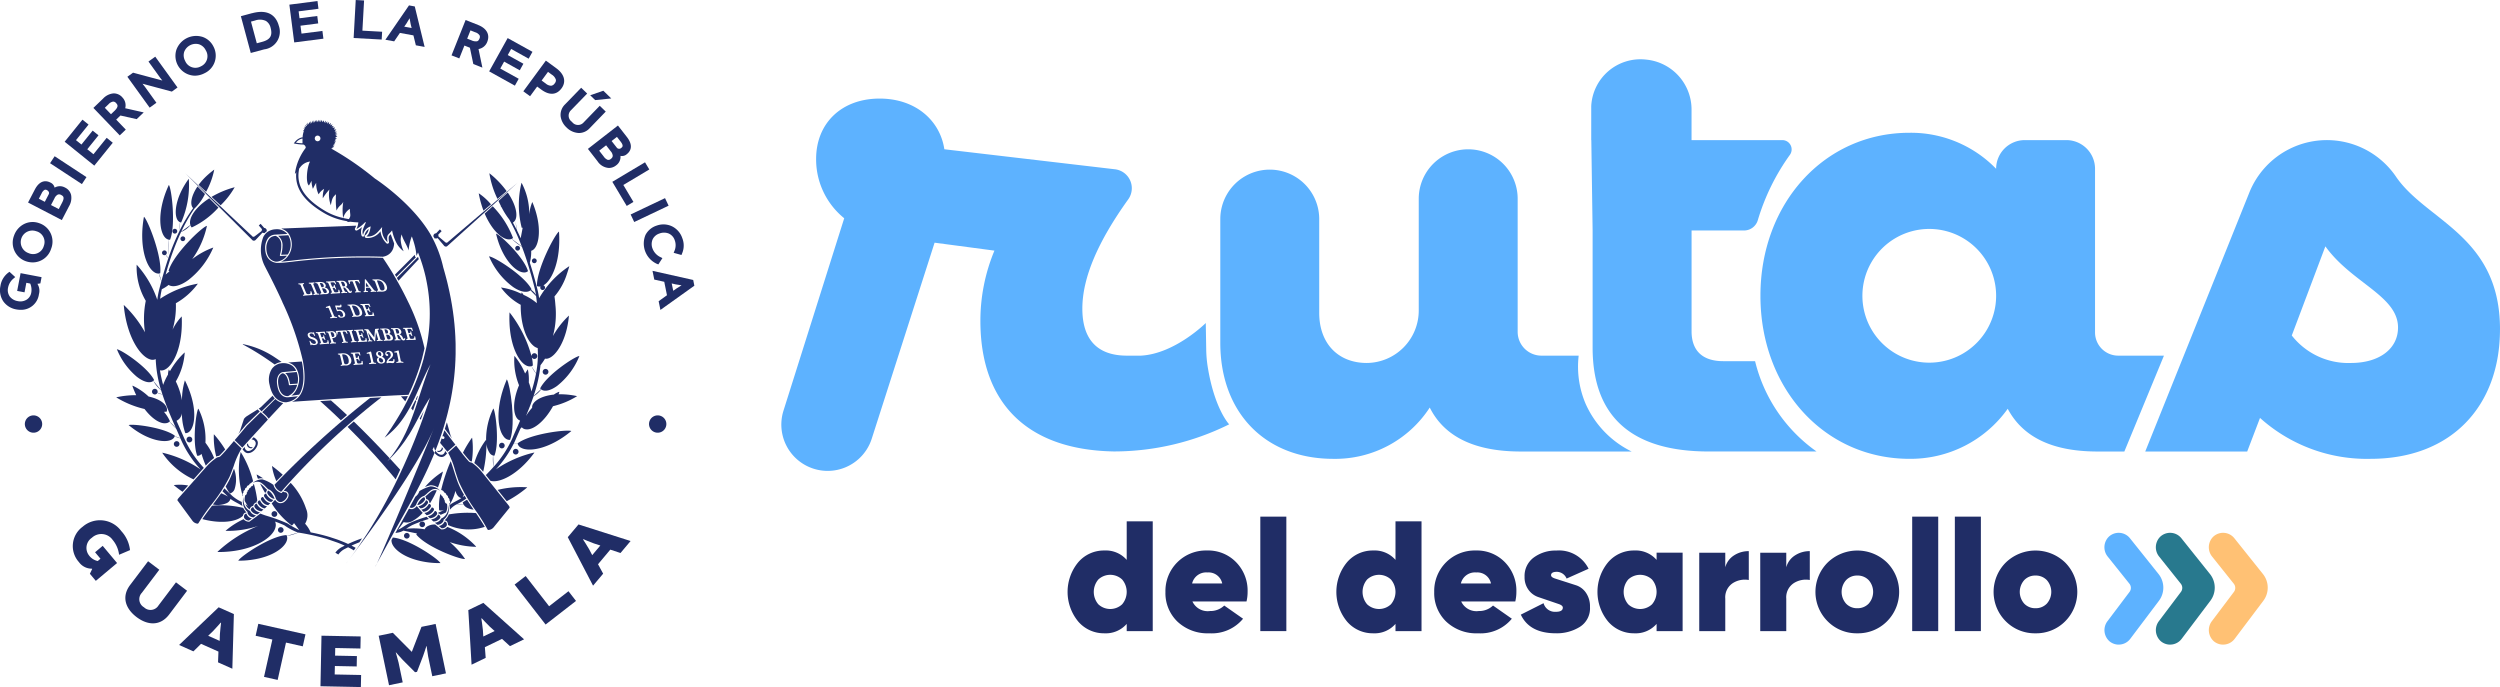 <svg xmlns="http://www.w3.org/2000/svg" width="327.483" height="90" viewBox="0 0 327.483 90"><g id="Grupo_6259" data-name="Grupo 6259" transform="translate(0 0)"><path id="Trazado_69632" data-name="Trazado 69632" d="M252.966,22.513h-.011V18.074a6.454,6.454,0,0,1,7.165-6.11,6.568,6.568,0,0,1,5.976,6.591v3.958h11.891a1.22,1.22,0,0,1,.988,1.936,28.6,28.6,0,0,0-4.2,8.559,1.887,1.887,0,0,1-1.813,1.343H266.1v13.2c0,2.559,1.44,3.919,4.159,3.919h4.16A20.357,20.357,0,0,0,282.468,63.3H268.337c-10.078,0-15.2-4.559-15.2-13.6V34.35Z" transform="translate(-44.515 -4.159)" fill="#5db2ff"></path><path id="Trazado_69633" data-name="Trazado 69633" d="M328.926,51.158l-5.188,12.558h-3.519c-5.838,0-9.758-1.84-11.757-5.6a15.62,15.62,0,0,1-12.878,6.558c-11.117,0-19.516-9.2-19.516-21.355s8.4-21.355,19.516-21.355a15.559,15.559,0,0,1,11.358,4.718,3.758,3.758,0,0,1,3.759-3.758h5.439a3.758,3.758,0,0,1,3.759,3.758V48.118a3.039,3.039,0,0,0,3.039,3.04Zm-21.984-7.839a8.758,8.758,0,1,0-17.517,0,8.758,8.758,0,1,0,17.517,0" transform="translate(-45.463 -4.571)" fill="#5db2ff"></path><path id="Trazado_69634" data-name="Trazado 69634" d="M375.1,47.76c0,10-6.319,16.956-16.956,16.956a20.921,20.921,0,0,1-14.478-5.359l-1.679,4.4H328.632l13.637-33.925a10.948,10.948,0,0,1,19.185-2.114c3.96,5.864,13.649,7.709,13.649,20.042m-13.357-.24c0-4.159-6.079-5.839-9.518-10.638l-4.4,11.677a9.4,9.4,0,0,0,7.759,3.6c3.679,0,6.158-1.839,6.158-4.639" transform="translate(-47.62 -4.612)" fill="#5db2ff"></path><path id="Trazado_69635" data-name="Trazado 69635" d="M200.985,59.964s-1.952-2.043-2.827-7.659a16.068,16.068,0,0,1-.177-2.178l-.059-3.434s-4.039,4.031-8.489,4.273h-1.839c-3.839,0-5.839-2.079-5.839-6.158s2.071-8.82,6-14.3a2.5,2.5,0,0,0-1.734-3.956l-22.343-2.621c-.56-3.759-3.76-6.639-8.479-6.639-4.959,0-8.318,3.2-8.318,7.918a9.914,9.914,0,0,0,3.68,7.759l-7.953,25.2a6.065,6.065,0,0,0,11.557,3.684L162.4,36.169l7.839,1.04a23.879,23.879,0,0,0-1.839,9.2c0,10.539,5.881,16.9,17.484,17.107a33.928,33.928,0,0,0,15.1-3.55" transform="translate(-39.975 -4.379)" fill="#5db2ff"></path><path id="Trazado_69636" data-name="Trazado 69636" d="M249.232,51.25a12.388,12.388,0,0,0,.911,6.31,12.7,12.7,0,0,0,6.027,6.248H241.642c-6,0-10-1.92-11.918-5.759a14.759,14.759,0,0,1-12.637,6.719c-8.878,0-14.8-6-14.8-15.2V33.363a6.479,6.479,0,0,1,12.958,0V45.652c0,4,2.475,6.554,6.228,6.558a6.868,6.868,0,0,0,6.809-6.9V30.7a6.479,6.479,0,0,1,12.958,0V48.131a3.119,3.119,0,0,0,3.12,3.12Z" transform="translate(-42.436 -4.663)" fill="#5db2ff"></path><path id="Trazado_69637" data-name="Trazado 69637" d="M14.349,87.016a1.812,1.812,0,0,1,2.72.268,3.729,3.729,0,0,1,.849,1.954l1.432-.61a4.414,4.414,0,0,0-1.145-2.494,3.453,3.453,0,0,0-5.065-.561,3.132,3.132,0,0,0-.479,4.629,2.058,2.058,0,0,0,1.7.858l.032.039-.3.631.775.926,2.785-2.334L15.771,88.07l-1,.841.711.848-.363.3a1.913,1.913,0,0,1-1.123-.714,1.6,1.6,0,0,1,.356-2.333" transform="translate(-2.318 -16.568)" fill="#202d66"></path><path id="Trazado_69638" data-name="Trazado 69638" d="M27.044,94.157l-2.287,3.026a1.224,1.224,0,0,1-1.9.243,1.216,1.216,0,0,1-.285-1.894l2.289-3.026-1.47-1.111L21.042,94.5c-1.165,1.541-.609,3.109.844,4.208s3.105,1.2,4.271-.343L28.5,95.261Z" transform="translate(-3.993 -17.875)" fill="#202d66"></path><path id="Trazado_69639" data-name="Trazado 69639" d="M29.162,103.829l1.876.835,1-.986,2.28,1.016-.055,1.408,1.876.835.2-7.159-1.995-.888Zm5.5-2.9s-.137,1.074-.154,1.485l-.028.879-1.508-.671.635-.61c.3-.3,1-1.108,1-1.108Z" transform="translate(-5.703 -19.34)" fill="#202d66"></path><path id="Trazado_69640" data-name="Trazado 69640" d="M41.627,103.151l2.19.489-1.092,4.891,1.787.4,1.092-4.891,2.2.491.351-1.571-6.178-1.38Z" transform="translate(-8.141 -19.866)" fill="#202d66"></path><path id="Trazado_69641" data-name="Trazado 69641" d="M54.074,107.488l2.858.058.027-1.359-2.858-.058.02-1,3.3.068.032-1.581-5.133-.1-.134,6.622,5.293.107.032-1.58-3.462-.07Z" transform="translate(-10.207 -20.245)" fill="#202d66"></path><path id="Trazado_69642" data-name="Trazado 69642" d="M67.27,101.983l-1.261,3.265-.019,0-2.472-2.486-1.853.387,1.354,6.481,1.792-.374-.539-2.581c-.07-.335-.37-1.331-.37-1.331l.027-.016s.676.774.9,1l1.6,1.6.256-.053.805-2.1c.114-.291.424-1.271.424-1.271l.031,0s.133,1.031.2,1.366l.539,2.581,1.793-.374L69.122,101.6Z" transform="translate(-12.06 -19.87)" fill="#202d66"></path><path id="Trazado_69643" data-name="Trazado 69643" d="M76.261,99.12l.427,7.149,1.849-.894-.108-1.4,2.248-1.087,1.04.951,1.849-.894-5.338-4.775Zm2.794,2.148.655.59-1.487.718-.055-.878c-.035-.419-.2-1.479-.2-1.479l.054-.027s.732.8,1.034,1.076" transform="translate(-14.915 -19.199)" fill="#202d66"></path><path id="Trazado_69644" data-name="Trazado 69644" d="M88.317,97.757,85.246,93.8,83.8,94.919l4.058,5.233,3.984-3.09-.986-1.272Z" transform="translate(-16.389 -18.344)" fill="#202d66"></path><path id="Trazado_69645" data-name="Trazado 69645" d="M92.457,87.07l3.311,6.35,1.322-1.571-.671-1.235L98.025,88.7l1.338.442,1.322-1.571L93.862,85.4Zm2.043.26s.994.429,1.384.559l.837.27-1.063,1.263-.409-.779c-.2-.368-.788-1.268-.788-1.268Z" transform="translate(-18.082 -16.702)" fill="#202d66"></path><path id="Trazado_69646" data-name="Trazado 69646" d="M71.5,38.424Z" transform="translate(-13.984 -7.515)" fill="#202d66"></path><path id="Trazado_69647" data-name="Trazado 69647" d="M29.056,34.728a.573.573,0,0,0,.267.118,12.044,12.044,0,0,0,1.006-5.728l-.015.022,0-.01c-1.9,2.6-2.015,5.064-1.261,5.6" transform="translate(-5.598 -5.695)" fill="#202d66"></path><path id="Trazado_69648" data-name="Trazado 69648" d="M29.386,38.808a.313.313,0,1,0,.314-.319.316.316,0,0,0-.314.319" transform="translate(-5.747 -7.527)" fill="#202d66"></path><path id="Trazado_69649" data-name="Trazado 69649" d="M28.079,37.579a.314.314,0,1,0,.314-.319.317.317,0,0,0-.314.319" transform="translate(-5.492 -7.287)" fill="#202d66"></path><path id="Trazado_69650" data-name="Trazado 69650" d="M30.765,71.106a.376.376,0,1,0,.368.376.372.372,0,0,0-.368-.376" transform="translate(-5.945 -13.907)" fill="#202d66"></path><path id="Trazado_69651" data-name="Trazado 69651" d="M29.046,72.2a.369.369,0,1,0-.368.376.372.372,0,0,0,.368-.376" transform="translate(-5.536 -14.048)" fill="#202d66"></path><path id="Trazado_69652" data-name="Trazado 69652" d="M84.962,42.958c-.517-1.785-3.58-4.722-4.177-4.911,0,.013.006.025.009.038l-.016-.023c.763,3.268,2.592,5.074,3.667,5.069a.734.734,0,0,0,.514-.17l.043.032-.041-.034h0" transform="translate(-15.798 -7.441)" fill="#202d66"></path><path id="Trazado_69653" data-name="Trazado 69653" d="M82.267,61.77h0c-.026.06-.048.117-.072.176-1.314,3.175-1.207,5.838-.533,7.032.27.5.635.766,1.035.719.791-2.179,0-7.3-.429-7.926v0" transform="translate(-15.876 -12.08)" fill="#202d66"></path><path id="Trazado_69654" data-name="Trazado 69654" d="M90.323,37.729l-.01.031,0-.048c-.573.445-2.906,4.888-2.878,7.13a.767.767,0,0,0,.48.056.321.321,0,0,0-.042.156.313.313,0,1,0,.409-.3c1.116-.615,2.311-3.242,2.043-7.023" transform="translate(-17.1 -7.376)" fill="#202d66"></path><path id="Trazado_69655" data-name="Trazado 69655" d="M67.5,42.122c-.035-.1-.07-.2-.107-.3l-2.77,2.762q.106.185.212.37Z" transform="translate(-12.639 -8.179)" fill="#202d66"></path><path id="Trazado_69656" data-name="Trazado 69656" d="M66.933,41.65c0-.056-.012-.111-.017-.167l-2.6,2.6c.055.092.109.183.162.276l.013.022,2.572-2.563a.2.2,0,0,1-.125-.169" transform="translate(-12.578 -8.113)" fill="#202d66"></path><path id="Trazado_69657" data-name="Trazado 69657" d="M45.167,40.834c.022-.079.051-.2.08-.338,0-.014.006-.03.009-.045.009-.046.017-.094.025-.144,0-.016,0-.031.006-.047a3.765,3.765,0,0,0,.037-.408c0-.075,0-.151,0-.228a1.235,1.235,0,0,0-.731-1.214l0,0a1.254,1.254,0,0,0-.323.05,1.065,1.065,0,0,0-.154.056,1.03,1.03,0,0,0-.285.193c-.009.008-.019.013-.027.022a1.162,1.162,0,0,0-.076.091,1.978,1.978,0,0,0-.357,1.22c.036,1.644,1.209,1.744,1.259,1.747l.195-.01a1.972,1.972,0,0,0,.716-.274c.042-.027.084-.056.125-.087l.041-.031a2.088,2.088,0,0,0,.191-.176l.023-.023c.027-.029.051-.061.077-.091l.022-.027c.017-.019.035-.039.051-.059l-.1,0-.044,0-.152.006-.045,0-.383.017-.131.006h0a.075.075,0,0,1-.061-.03.078.078,0,0,1-.011-.07s.014-.043.033-.11" transform="translate(-8.481 -7.511)" fill="#202d66"></path><path id="Trazado_69658" data-name="Trazado 69658" d="M46.571,40.794c.028-.045.055-.091.08-.138a2.342,2.342,0,0,0,.28-1.285,2.374,2.374,0,0,0-.319-1.067l-1.333.075a1.563,1.563,0,0,1,.578,1.4c0,.073,0,.145-.01.215-.011.139-.029.274-.05.394l-.009.044c-.009.05-.019.1-.028.141l-.01.043c-.023.1-.047.19-.064.251l.281-.013.045,0,.152-.007.045,0,.339-.015c.008-.012.016-.023.023-.035" transform="translate(-8.855 -7.491)" fill="#202d66"></path><path id="Trazado_69659" data-name="Trazado 69659" d="M81.037,79.675l1.191,1.484a15.051,15.051,0,0,0,2.675-1.8l-.031.01.04-.032a12.74,12.74,0,0,0-3.875.342" transform="translate(-15.849 -15.505)" fill="#202d66"></path><path id="Trazado_69660" data-name="Trazado 69660" d="M81.952,30.561a11.976,11.976,0,0,0-2.244-2.334l.008.014-.028-.023a11.956,11.956,0,0,0,1.062,3.354Z" transform="translate(-15.584 -5.519)" fill="#202d66"></path><path id="Trazado_69661" data-name="Trazado 69661" d="M77.956,31.477a12.546,12.546,0,0,0,.624,2.269l.98-.822a7.624,7.624,0,0,0-1.6-1.447" transform="translate(-15.246 -6.156)" fill="#202d66"></path><path id="Trazado_69662" data-name="Trazado 69662" d="M35.636,32.855a10.481,10.481,0,0,0,1.844-2.367,12.087,12.087,0,0,0-3.031,1.265Z" transform="translate(-6.737 -5.963)" fill="#202d66"></path><path id="Trazado_69663" data-name="Trazado 69663" d="M33.643,28.219a8.55,8.55,0,0,0-1.3,1.4l.978.909a9.989,9.989,0,0,0,1.07-2.91c-.269.2-.52.4-.751.6" transform="translate(-6.326 -5.401)" fill="#202d66"></path><path id="Trazado_69664" data-name="Trazado 69664" d="M29.453,79.855l.73-.822a6.3,6.3,0,0,0-1.877-.054l.032.026L28.315,79a13.977,13.977,0,0,0,1.138.858" transform="translate(-5.536 -15.437)" fill="#202d66"></path><path id="Trazado_69665" data-name="Trazado 69665" d="M39,37.009a.32.32,0,0,0,.409-.085l.845-.9a.077.077,0,0,1,.093-.013.329.329,0,0,0,.145.043.359.359,0,0,0,.077-.007,1.925,1.925,0,0,1,.3-.258l-.008-.009a.074.074,0,0,1-.019-.052.338.338,0,0,0-.3-.344.078.078,0,0,1-.051-.026l-.393-.455c-.06-.064-.069-.058-.081-.049l-.17.161a.46.46,0,0,0-.044.044l.01.016.385.439a.077.077,0,0,1,.013.078.355.355,0,0,0-.025.111l0,.023a.077.077,0,0,1-.029.065l-.87.668a.29.29,0,0,1-.215.078.238.238,0,0,1-.161-.107L30.174,28.22Z" transform="translate(-5.901 -5.519)" fill="#202d66"></path><path id="Trazado_69666" data-name="Trazado 69666" d="M29.051,68.687l1.343-1.513a14.16,14.16,0,0,1-2.544-3.822c-.335-.775-.685-1.556-1.03-2.344a1.24,1.24,0,0,0,.7-.99,7.843,7.843,0,0,0,.454,2.611c.346.018.645-.224.853-.667.533-1.075.486-3.425-.858-6.146l-.052-.109h0a9.069,9.069,0,0,0-.385,2.621,8.9,8.9,0,0,0-.805-2.472,8.584,8.584,0,0,0,1.166-3.785l-.008.015,0-.031a10.091,10.091,0,0,0-1.928,2.458c-.049-.075-.1-.149-.149-.224l0,.011-.017-.026.01.045a2.626,2.626,0,0,0-.1.634,8.774,8.774,0,0,0-.635,1.352,17.22,17.22,0,0,1-.415-1.91c1.114.28,2.729-1.96,2.856-5.744.017-.42.015-.858-.008-1.315a7.038,7.038,0,0,0-1.2,1.736,10.792,10.792,0,0,0,.434-3.464,9.087,9.087,0,0,0,2.883-2.563,13,13,0,0,0-4.942,1.98,11.836,11.836,0,0,1,.219-1.253,4.38,4.38,0,0,0,.89-.562c.539.361,1.532.143,2.619-.664a10.729,10.729,0,0,0,3.236-4.234,10.085,10.085,0,0,0-2.766,1.523A11.612,11.612,0,0,0,30.8,35.488l-.019.027c0-.015.007-.029.011-.044-.718.226-4.393,3.751-5.014,5.893a.908.908,0,0,0,.117.084,4.275,4.275,0,0,0-.5.409,35.545,35.545,0,0,1,2.017-5.579,3.075,3.075,0,0,0,1.224-.893.849.849,0,0,0,.175.3,10.878,10.878,0,0,0,3.5-2.61l-1.2-1.211c-.245.158-.476.32-.687.486-1.4,1.084-2.022,2.278-1.792,3.012l-1.193.872a21.866,21.866,0,0,1,1.722-3.015A6.734,6.734,0,0,0,30.546,31.3l-.977-.985c-.862,1.272-1.017,2.411-.57,2.831a21,21,0,0,0-1.787,2.991l.013-1.158a5.708,5.708,0,0,0-.014,1.162,28.907,28.907,0,0,0-1.356,3.254l-.142-2.137a.689.689,0,0,0,.259.037c.768-1.911.219-6.6-.15-7.182l-.014.031,0-.015c-1.684,3.619-1.22,6.636-.184,7.094a.877.877,0,0,0,.083.032c0,.7.08,1.512.146,2.145-.034.1-.068.194-.1.291l-.345-.428a.321.321,0,0,0,.138-.265.313.313,0,1,0-.313.319.3.3,0,0,0,.164-.048,1.655,1.655,0,0,0,.352.434c-.342,1-.643,2.017-.919,3.042a4.293,4.293,0,0,0-.325-1.025.767.767,0,0,0,.178-.036c.261-2.227-1.6-6.9-2.121-7.4,0,.016,0,.031-.008.047,0-.01,0-.021-.006-.032-.668,3.78.282,6.546,1.344,7.233a.935.935,0,0,0,.6.189l.335,1.035q-.141.526-.276,1.055a11.4,11.4,0,0,0-.252,1.351,13.115,13.115,0,0,0-2.7-4.6v0a8.608,8.608,0,0,0,1.193,4.732,11.968,11.968,0,0,0-.106,4.122,14.813,14.813,0,0,0-2.772-3.58l0,.033-.006-.014c.367,4.116,2.153,6.727,3.456,7.112a.938.938,0,0,0,.73-.039,15.871,15.871,0,0,0,.7,4.072l-1.011-1.219a.712.712,0,0,0,.1-.112c-.833-1.673-4.275-3.963-4.877-4.03L19,51.619a9.3,9.3,0,0,0,2.6,3.605c.923.729,1.761.914,2.176.559a4.638,4.638,0,0,0,1.033,1.244q.078.261.162.52l-.654-.219a.385.385,0,0,0,.028-.143.369.369,0,1,0-.369.376.368.368,0,0,0,.331-.212,2.2,2.2,0,0,0,.668.21c.5,1.521,1.141,3,1.786,4.465a5.1,5.1,0,0,0-.863-.9c.02-.02.04-.039.059-.062a5.289,5.289,0,0,0-.779-1.224,3.276,3.276,0,0,0,.358-.035c.237-.755-.688-1.61-2.375-1.972A8.121,8.121,0,0,0,21.055,56.4l.029.077-.06-.069a13.057,13.057,0,0,0,.516,1.248,11.445,11.445,0,0,0-2.622.281v0l-.022,0,.033.006a12.435,12.435,0,0,0,3.7,1.52c1.015,1.339,2.1,1.967,2.793,1.861a.769.769,0,0,0,.467-.194l.9.942q.27.613.536,1.222a3.591,3.591,0,0,0-.755-.246.779.779,0,0,0,.025-.09c-1.442-1.083-5.479-1.572-6.048-1.389a.112.112,0,0,1,.015.012l0,0C23.039,63.651,25.467,64,26.3,63.4a.706.706,0,0,0,.271-.336l.764.256c.042.095.083.191.124.286a14.143,14.143,0,0,0,2.521,3.78,14.925,14.925,0,0,0-5.023-2.2l.025.034-.035-.023a9.985,9.985,0,0,0,4.106,3.488" transform="translate(-3.696 -5.888)" fill="#202d66"></path><path id="Trazado_69667" data-name="Trazado 69667" d="M32.041,72.726a.651.651,0,0,0,.479-.182.852.852,0,0,0,.077-.076,14.919,14.919,0,0,0,.559,1.544,7.692,7.692,0,0,1,1.091-1,8.151,8.151,0,0,0-1.135-2,8.9,8.9,0,0,0-.921-4.457v.024l-.014-.034c-.313.493-.8,4.515-.136,6.176" transform="translate(-6.202 -13.016)" fill="#202d66"></path><path id="Trazado_69668" data-name="Trazado 69668" d="M39.616,56.043l-.051-.025h0l-.012.025h-.016l.013.007-.013.026a34.511,34.511,0,0,1,3.215,1.954c.326.221.648.448.968.677a2.045,2.045,0,0,1,.787-.323l.018,0,.093-.019c-.28-.191-.56-.384-.845-.57a11.447,11.447,0,0,0-4.154-1.748" transform="translate(-7.732 -10.955)" fill="#202d66"></path><path id="Trazado_69669" data-name="Trazado 69669" d="M70.749,37.066a.077.077,0,0,1,.075-.019.307.307,0,0,0,.093.014.321.321,0,0,0,.147-.036.077.077,0,0,1,.093.019l.8.944a.317.317,0,0,0,.4.1l9.244-8.332-9.136,7.77a.221.221,0,0,1-.156.088.28.28,0,0,1-.212-.09l-.835-.71a.076.076,0,0,1-.027-.066l0-.024a.336.336,0,0,0-.02-.112.076.076,0,0,1,.018-.077l.41-.426.009-.015a.277.277,0,0,1-.043-.039l-.171-.178s-.011-.01-.078.054l-.412.432a.078.078,0,0,1-.051.023.336.336,0,0,0-.318.328.082.082,0,0,1-.017.039c.06.1.122.21.177.313Z" transform="translate(-13.802 -5.82)" fill="#202d66"></path><path id="Trazado_69670" data-name="Trazado 69670" d="M86.618,42.4a.313.313,0,1,0,.314-.319.316.316,0,0,0-.314.319" transform="translate(-16.94 -8.231)" fill="#202d66"></path><path id="Trazado_69671" data-name="Trazado 69671" d="M88.76,60.078a.376.376,0,1,0,.368.376.372.372,0,0,0-.368-.376" transform="translate(-17.287 -11.75)" fill="#202d66"></path><path id="Trazado_69672" data-name="Trazado 69672" d="M81.265,72.473a.369.369,0,1,0,.368-.376.372.372,0,0,0-.368.376" transform="translate(-15.893 -14.1)" fill="#202d66"></path><path id="Trazado_69673" data-name="Trazado 69673" d="M83.523,73.472a.369.369,0,1,0,.368-.376.372.372,0,0,0-.368.376" transform="translate(-16.335 -14.296)" fill="#202d66"></path><path id="Trazado_69674" data-name="Trazado 69674" d="M84.527,40.338a.313.313,0,1,0-.313.319.316.316,0,0,0,.313-.319" transform="translate(-16.409 -7.827)" fill="#202d66"></path><path id="Trazado_69675" data-name="Trazado 69675" d="M55.6,36.749l-5.258.2q-.788.027-1.559.06l-3.009.115.162.043-.079,0a1.752,1.752,0,0,1,.92.661l.007.011c.03.043.057.088.085.135l0,.011a2.563,2.563,0,0,1,.3,1.065,2.553,2.553,0,0,1-.113.942,2.519,2.519,0,0,1-.208.478c-.007.014-.016.027-.025.041-.019.031-.04.061-.06.092s-.028.043-.043.065c-.044.063-.092.124-.142.183l-.021.025c-.027.031-.05.063-.078.091a.225.225,0,0,1-.025.023,2.237,2.237,0,0,1-.2.182l-.038.027c-.041.032-.082.061-.124.088a2.049,2.049,0,0,1-.216.123c-.038.019-.074.035-.112.051.105,0,.222-.012.348-.02l.1-.009.183-.019c.134-.014.279-.031.4-.045l.039,0,.06-.008.085-.01.01,0,.028,0c.122-.017.245-.032.368-.047l.183-.023a79.281,79.281,0,0,1,11.5-.465h0l.059,0h.006c.031-.006.059-.014.088-.021h0a1.635,1.635,0,0,0,1.292-1.249,2.292,2.292,0,0,0,.069-.465l-.451-1.217L60.1,37.9c-.225.22-.286.279-.191.98a.2.2,0,0,1-.117.211.193.193,0,0,1-.082.018.206.206,0,0,1-.154-.07,2.648,2.648,0,0,1-.763-1.555,2.1,2.1,0,0,1-1.634.884c-.078,0-.158,0-.24-.012a.2.2,0,0,1-.095-.365,1.267,1.267,0,0,0,.419-.811,1.376,1.376,0,0,0-.538.837.2.2,0,0,1-.179.162l-.02,0a.2.2,0,0,1-.186-.126,1.5,1.5,0,0,1,.074-1.134,3.628,3.628,0,0,1-.66.447.2.2,0,0,1-.092.023.2.2,0,0,1-.148-.064.2.2,0,0,1-.024-.241,1.144,1.144,0,0,0,.129-.337" transform="translate(-8.953 -7.187)" fill="#202d66"></path><path id="Trazado_69676" data-name="Trazado 69676" d="M44.583,83.987a.376.376,0,1,0-.368-.376.372.372,0,0,0,.368.376" transform="translate(-8.647 -16.279)" fill="#202d66"></path><path id="Trazado_69677" data-name="Trazado 69677" d="M46,86.2a.369.369,0,1,0-.368.376A.372.372,0,0,0,46,86.2" transform="translate(-8.852 -16.785)" fill="#202d66"></path><path id="Trazado_69678" data-name="Trazado 69678" d="M54.613,90Z" transform="translate(-10.681 -17.602)" fill="#202d66"></path><path id="Trazado_69679" data-name="Trazado 69679" d="M71.28,73.292c-.141-.034-.08.117.031.146a.535.535,0,0,0,.637-.461l-.142-.171a.5.5,0,0,1-.173.394.379.379,0,0,1-.352.093" transform="translate(-13.925 -14.239)" fill="#202d66"></path><path id="Trazado_69680" data-name="Trazado 69680" d="M69.185,78.819a5.752,5.752,0,0,1,.708-.238.072.072,0,0,1,.026,0h.007a1.778,1.778,0,0,1,.969.293,15.9,15.9,0,0,0,.664-2.093l0,0v0a10.522,10.522,0,0,0-2.373,2.04" transform="translate(-13.531 -15.016)" fill="#202d66"></path><path id="Trazado_69681" data-name="Trazado 69681" d="M75.389,73.231c.261.335.533.673.83,1a.358.358,0,0,0,.246.142l.08.021a10.787,10.787,0,0,0,.042-3.125l-.026.036.006-.023a14.4,14.4,0,0,0-1.178,1.951" transform="translate(-14.744 -13.938)" fill="#202d66"></path><path id="Trazado_69682" data-name="Trazado 69682" d="M42.221,67.684c-.112-.109-.235-.222-.343-.317l-.067-.058c-.045-.039-.085-.074-.117-.106l0-.006c-.027-.021-.052-.043-.078-.064l-1.037,1.009-.782.762-1.312,1.569c-.089.1-.18.205-.272.311l1,.985c.446-.5,1.322-1.457,2.248-2.466l1.107-1.209a3.821,3.821,0,0,0-.345-.409" transform="translate(-7.473 -13.13)" fill="#202d66"></path><path id="Trazado_69683" data-name="Trazado 69683" d="M44.418,64.981,42.8,66.593c-.01.011-.027.027-.043.043s-.042.04-.057.059c.026.024.056.05.088.078l.068.059c.109.1.234.212.349.323a4.07,4.07,0,0,1,.341.4l.41-.449,1.5-1.6a2.086,2.086,0,0,1-1.041-.535" transform="translate(-8.351 -12.709)" fill="#202d66"></path><path id="Trazado_69684" data-name="Trazado 69684" d="M45.231,59.183a.081.081,0,0,1-.039,0,1.908,1.908,0,0,0-1.017.708,2.672,2.672,0,0,0-.284,2.119,3.881,3.881,0,0,0,.41,1.161q.039.07.08.133a2.252,2.252,0,0,0,.181.247c.023.027.045.053.068.078l.033.035c.025.026.049.05.074.073a1.872,1.872,0,0,0,1.059.508,1.658,1.658,0,0,0,.2.013c.042,0,.071,0,.085,0l.338-.069a2.334,2.334,0,0,0,1.17-.72l-.942.1-.232.024-.076.008h-.008a.835.835,0,0,1-.117.008,1.1,1.1,0,0,1-.64-.212,1.315,1.315,0,0,1-.251-.241c-.019-.024-.037-.051-.056-.078s-.023-.031-.033-.048-.034-.054-.05-.082a2.052,2.052,0,0,1-.136-.29c-.019-.05-.037-.1-.054-.158a3.548,3.548,0,0,1-.127-.6c-.175-1.368.681-1.584.689-1.586h.01l1.8-.17a1.682,1.682,0,0,0-.561-.7,2.149,2.149,0,0,0-1.573-.262" transform="translate(-8.567 -11.565)" fill="#202d66"></path><path id="Trazado_69685" data-name="Trazado 69685" d="M44.161,80.572l.026.039a.846.846,0,0,0,.458.408c.263.054.375-.013.66-.216.241-.217.455-.553.377-.8a.365.365,0,0,0-.381-.263.073.073,0,0,1-.051-.013l-.13-.089-.162.191a.057.057,0,0,1-.014.01.076.076,0,0,1-.064.014,1.21,1.21,0,0,1-.113-.043l0,0-.008-.01a1.509,1.509,0,0,1-.9-1.019c-.018-.013-.038-.024-.057-.038a5.23,5.23,0,0,0-1.363-.674,1.79,1.79,0,0,0-1.323.511,1.025,1.025,0,0,1,1.13-.075,3.82,3.82,0,0,1,.613.54c.107.108.217.218.323.312h0a1.058,1.058,0,0,1,.362.2,1.723,1.723,0,0,1,.281.3,2.215,2.215,0,0,1,.21.352,2.127,2.127,0,0,1,.134.36" transform="translate(-8.04 -15.269)" fill="#202d66"></path><path id="Trazado_69686" data-name="Trazado 69686" d="M61.984,57.692a.438.438,0,0,0-.01-.121c-.021-.105-.079-.228-.2-.243a.187.187,0,0,0-.22.1.269.269,0,0,0,.1.3,1.512,1.512,0,0,0,.253.131c.017-.035.071-.1.068-.162" transform="translate(-12.037 -11.211)" fill="#202d66"></path><path id="Trazado_69687" data-name="Trazado 69687" d="M56.052,57.729a.821.821,0,0,0-.328-.011c-.024.034.006.079.01.117l.208.865a.549.549,0,0,0,.115.274.421.421,0,0,0,.26.02.315.315,0,0,0,.253-.269,1.146,1.146,0,0,0-.108-.644.588.588,0,0,0-.41-.351" transform="translate(-10.896 -11.286)" fill="#202d66"></path><path id="Trazado_69688" data-name="Trazado 69688" d="M62.24,58.589a.428.428,0,0,0-.282-.274c-.053-.009-.126-.08-.158-.051a.305.305,0,0,0-.091.32.35.35,0,0,0,.286.289.215.215,0,0,0,.245-.137A.277.277,0,0,0,62.24,58.589Z" transform="translate(-12.066 -11.394)" fill="#202d66"></path><path id="Trazado_69689" data-name="Trazado 69689" d="M64.532,54.125h0c.028.095.158.043.228.042a.139.139,0,0,0,.113-.173.6.6,0,0,0-.155-.363.4.4,0,0,0-.306-.047c-.043.037,0,.1.006.146Z" transform="translate(-12.593 -10.478)" fill="#202d66"></path><path id="Trazado_69690" data-name="Trazado 69690" d="M57.855,51.038a.5.5,0,0,0,.276.015.261.261,0,0,0,.193-.272,1.281,1.281,0,0,0-.2-.615.753.753,0,0,0-.531-.385.829.829,0,0,0-.278-.006c-.019.036.019.078.028.116l.342.866h0a.61.61,0,0,0,.167.28" transform="translate(-11.209 -9.733)" fill="#202d66"></path><path id="Trazado_69691" data-name="Trazado 69691" d="M63.442,54.962a.478.478,0,0,0-.257-.432.667.667,0,0,0-.3-.026c-.031.027.01.083.015.121l.047.159h0a.816.816,0,0,0,.128.3c.068.052.161.03.239.025a.137.137,0,0,0,.131-.144" transform="translate(-12.296 -10.659)" fill="#202d66"></path><path id="Trazado_69692" data-name="Trazado 69692" d="M59.846,43.252q-.664-1.11-1.388-2.175a79.247,79.247,0,0,0-11.4.45l-.184.023-.369.047-.037,0-.095.012-.051.007-.037,0-.4.047-.183.02c-.084.008-.158.015-.213.019-.244.016-.607.038-.844.038a.9.9,0,0,1-.228-.017c-.006,0-.008-.008-.012-.01-.226-.032-1.331-.272-1.368-1.89a2.143,2.143,0,0,1,.4-1.339q.034-.042.072-.082l.031-.029a1.182,1.182,0,0,1,.279-.2,1.089,1.089,0,0,1,.148-.063,1.412,1.412,0,0,1,.469-.077l1.511-.084a1.776,1.776,0,0,0-1.454-.621l-.2.014a2,2,0,0,0-.794.25q-.066.039-.13.082a1.74,1.74,0,0,0-.259.223c-.035.036-.068.076-.1.116a2.089,2.089,0,0,0-.2.3,4.661,4.661,0,0,0,.208,3.9c.06.121.151.3.269.528.034.064.065.128.1.192.434.846,1.155,2.265,1.9,3.91a.07.07,0,0,1,.006.034,37.011,37.011,0,0,1,2.663,7.589l.006.029c.008.04.018.081.025.121l0,.028c.023.12.043.236.062.352.01.063.019.123.028.184.019.124.035.246.05.366,0,.019,0,.036.006.055.006.046.01.091.015.136,0,.019,0,.039.006.057a8.764,8.764,0,0,1,.044,1.072c0,.1-.007.193-.013.287s-.014.164-.022.245l0,.01-.008.076c-.006.051-.014.1-.022.153-.02.134-.046.261-.076.384a3.654,3.654,0,0,1-.149.475c-.016.041-.031.084-.048.123a2.712,2.712,0,0,1-.183.346c-.008.014-.016.028-.025.042-.028.043-.058.085-.088.126l-.029.039a2.39,2.39,0,0,1-.978.761c.83-.056,1.817-.122,2.887-.192l.151-.01c2.252-.148,4.851-.315,7.123-.45l.269-.015,1.487-.086.268-.014c.656-.036,1.254-.068,1.771-.092l.192-.009c.442-.019.816-.034,1.105-.041l0,0,.052-.109.054-.113c.051-.106.1-.213.15-.319.1-.216.191-.43.285-.65l.041-.1c.034-.08.068-.159.1-.239.088-.214.177-.439.28-.71l.016-.042c.028-.074.056-.147.083-.221.09-.242.179-.5.267-.757.023-.067.045-.134.067-.2.09-.277.174-.545.247-.8l.027-.093.015-.053.051-.175c.03-.1.06-.2.086-.3a.237.237,0,0,1,.006-.058c.1-.395.189-.756.263-1.1a.189.189,0,0,1,.016-.045l0-.007a26.91,26.91,0,0,0-2.1-5.992s-.006,0-.008-.009q-.626-1.318-1.344-2.6c-.026-.046-.051-.093-.078-.138-.071-.125-.141-.252-.213-.376l-.012-.021-.068-.114-.012-.021c-.054-.093-.108-.185-.162-.277l-.079-.135m-2.725.653.469,0a1.322,1.322,0,0,1,.59.059,1.249,1.249,0,0,1,.827.96.463.463,0,0,1-.178.475,1.132,1.132,0,0,1-.7.1,2.634,2.634,0,0,0-.4.025c-.086-.012-.1-.148.006-.132.105,0,.1-.122.065-.193l-.321-.874h0c-.043-.115-.1-.257-.232-.283-.069.012-.2-.051-.129-.127m.685,6.73.316,1.034c.019.121.138.158.243.152s.095.163-.014.125a2.4,2.4,0,0,0-.5.018c-.075.026-.233.018-.182-.1.084-.015.225-.041.167-.165l-.272-.891c0,.026-.01.058-.008.084l-.083.858c-.011.075.014.166-.022.23-.067.034-.109-.032-.142-.08l-.785-1.035a.188.188,0,0,0,.014.051l.258.833a.224.224,0,0,0,.241.146c.108.056.028.158-.066.117a1.623,1.623,0,0,0-.423.024c-.089,0-.094-.148.008-.129.133,0,.093-.151.061-.232l-.29-.946.011,0h0a.2.2,0,0,0-.208-.18c-.106.028-.142-.165-.01-.124a1.952,1.952,0,0,1,.434.01c.069.076.125.167.188.248l.594.809a.246.246,0,0,0,.007-.056l.1-1.024c.077-.065.207-.038.306-.059.08-.012.262-.039.212.1-.1.016-.219.064-.152.187m-1.865-5.186c.057-.01.127-.029.14-.1a2.608,2.608,0,0,0,.014-.364l.006-1.073c.035-.08.146-.013.171.048l1.019,1.31a.307.307,0,0,0,.218.121c.074,0,.114.154.007.124a1.875,1.875,0,0,0-.435.006c-.064,0-.139.032-.2-.006s-.02-.126.056-.117c.1-.029,0-.138-.034-.188L56.74,45a.387.387,0,0,0-.158-.009l-.3.01c-.055,0-.027.07-.034.106a1.907,1.907,0,0,0,.009.245c.037.09.15.068.223.093s.049.145-.039.112a1.176,1.176,0,0,0-.36.01c-.07.039-.2-.035-.139-.113m-.12,1.676.788-.031h0c.088-.015.1.084.124.146.029.082.069.158.1.241-.054.09-.144-.016-.167-.082-.041-.072-.1-.15-.191-.148a2.672,2.672,0,0,0-.35.01c-.064.029,0,.112.015.163l.154.393a.392.392,0,0,0,.227-.043c.049-.062-.076-.213.06-.2.093.035.078.165.117.242.035.115.1.216.139.33-.05.1-.154-.016-.168-.088-.04-.093-.148-.1-.235-.1-.058-.01-.105,0-.064.063a4.162,4.162,0,0,0,.186.446c.058.1.184.087.282.086s.208,0,.266-.092c.059-.07-.056-.19.023-.234.1-.028.118.08.133.15a2.391,2.391,0,0,0,.082.261c-.009.057-.08.039-.121.044l-.876.037c-.081-.006-.2.06-.247-.033-.052-.115.142-.052.15-.152a.676.676,0,0,0-.072-.247l-.325-.838c-.039-.09-.1-.191-.211-.2-.067.012-.171-.039-.129-.119.1-.017.206,0,.309-.01m-1.43,3.641c.038.154.093.3.138.454l.2.635a.164.164,0,0,0,.142.128c.068,0,.188.01.167.109-.051.045-.136.017-.2.023a2.163,2.163,0,0,0-.455.033c-.066.028-.152-.04-.111-.109.058-.028.183-.013.175-.111a3.228,3.228,0,0,0-.1-.347l-.213-.674h0c-.03-.088-.063-.2-.162-.228-.067-.018-.183,0-.177-.1.027-.061.118-.023.172-.035a3.572,3.572,0,0,0,.508-.035c.075-.035.136.121.043.121-.072,0-.154.055-.125.137m.1-1.947c-.085-.01-.1-.146,0-.134.105-.007.1-.127.057-.2l-.345-.874h0c-.045-.114-.1-.255-.238-.28-.068.016-.2-.049-.131-.124l.475-.02a1.273,1.273,0,0,1,.6.051,1.249,1.249,0,0,1,.833.979.454.454,0,0,1-.179.452,1.16,1.16,0,0,1-.688.109,2.659,2.659,0,0,0-.382.037m-.461-4.8,1.172-.05a.13.13,0,0,1,.146.138,2.7,2.7,0,0,0,.117.282c-.032.1-.144.014-.157-.056a.347.347,0,0,0-.266-.206c-.073,0-.182-.024-.231.043a.718.718,0,0,0,.062.2l.348.892h0c.031.075.06.176.153.189.072.018.188-.006.2.1-.014.076-.124.031-.18.041a1.97,1.97,0,0,0-.456.025c-.065.02-.156-.009-.147-.093.035-.06.183-.01.176-.116a2.732,2.732,0,0,0-.118-.333l-.326-.833c-.027-.088-.125-.086-.2-.081s-.194.018-.194.12c-.024.067.062.179-.012.212-.085.019-.1-.079-.121-.14-.028-.093-.074-.179-.109-.268.01-.062.091-.051.14-.056m-1.37.074a2.185,2.185,0,0,1,.683,0,.618.618,0,0,1,.446.532.259.259,0,0,1-.195.25c-.084,0,.065.029.088.056a.966.966,0,0,1,.4.426c.022.064.147.2.167.071-.007-.142.181-.022.138.076a.182.182,0,0,1-.193.168.351.351,0,0,1-.323-.18,2.355,2.355,0,0,0-.36-.48.246.246,0,0,0-.235-.044c-.017.04.019.081.029.121a2.656,2.656,0,0,0,.155.353.291.291,0,0,0,.264.1c.1.026.074.167-.035.125a2.342,2.342,0,0,0-.5.022c-.076.036-.245,0-.184-.107.08,0,.191-.05.137-.151l-.3-.751-.072-.181h0c-.044-.1-.086-.222-.193-.269-.072-.023-.206,0-.2-.114.069-.055.187-.009.274-.026m.464,4.128a.446.446,0,0,0-.37-.2c-.083-.014-.155.043-.234.043s-.095-.106-.124-.168l-.184-.525a.044.044,0,0,1,.05-.051h0c.194-.007.389.023.581,0,.085-.008.027-.144.109-.136.1,0,.088.138.095.214a.15.15,0,0,1-.128.168.158.158,0,0,1-.034,0c-.151.009-.3-.014-.454-.006.035.119.082.234.126.349.007-.039.13-.045.181-.052a.786.786,0,0,1,.742.446.438.438,0,0,1-.008.446.575.575,0,0,1-.453.16.446.446,0,0,1-.384-.158c-.047-.063-.039-.2.063-.186.086,0,.187.076.173.172.046.064.149.042.22.041a.162.162,0,0,0,.162-.162.71.71,0,0,0-.129-.393m-1.412.278-.327-.8c-.024-.093-.126-.1-.2-.082s-.175.036-.192-.064c.009-.084.141-.068.2-.113l.266-.1c.061-.014.092.043.107.093l.486,1.186a.269.269,0,0,0,.228.183c.072.014.2,0,.2.1-.039.068-.15.02-.218.035a2.369,2.369,0,0,0-.44.027.74.74,0,0,1-.237.014c-.069-.034-.055-.136.031-.123.07-.017.171-.039.176-.13a.9.9,0,0,0-.079-.231m-.681-4.314c.1-.019.2-.006.3-.016l.786-.047h0c.093-.016.1.091.13.154.027.082.078.157.1.241-.078.08-.142-.043-.177-.1a.219.219,0,0,0-.2-.13,2.257,2.257,0,0,0-.346.02c-.041.046.019.114.031.167l.159.387c.077-.006.176,0,.231-.06.022-.066-.076-.216.06-.185.084.05.075.175.118.255.035.113.109.209.139.323-.074.084-.148-.038-.175-.105-.053-.1-.177-.088-.272-.085-.068-.014-.022.05-.012.082a3.869,3.869,0,0,0,.187.426c.059.1.184.084.282.08s.208-.007.263-.1c.061-.073-.078-.217.037-.241.1-.009.1.109.122.175a2.51,2.51,0,0,0,.08.238c-.007.058-.079.04-.121.047l-.867.055c-.085,0-.228.069-.257-.057.008-.084.183-.039.158-.158a2.089,2.089,0,0,0-.106-.287l-.319-.778c-.04-.085-.1-.179-.207-.182-.068.014-.171-.037-.131-.117m-1.181.08a2.212,2.212,0,0,1,.735,0,.54.54,0,0,1,.412.459.257.257,0,0,1-.145.229c.032,0,.1.032.123.036a.634.634,0,0,1,.391.331.355.355,0,0,1,.011.38.553.553,0,0,1-.408.126,3.754,3.754,0,0,0-.637.051c-.076.013-.13-.14-.025-.13s.114-.12.069-.193l-.362-.88c-.045-.1-.088-.222-.2-.267-.069-.023-.182.008-.2-.093.019-.088.159-.027.228-.047m-.892.061a3.862,3.862,0,0,0,.5-.042c.082-.008.113.15.007.129-.1,0-.109.117-.066.188l.408.987c.03.071.068.158.153.169s.184-.008.2.092c-.012.077-.123.035-.179.047a1.85,1.85,0,0,0-.442.034c-.064.019-.156.008-.158-.078.014-.078.166-.019.173-.116a1.211,1.211,0,0,0-.093-.265l-.323-.779h0c-.039-.093-.085-.208-.195-.23-.07-.007-.186,0-.175-.109.044-.047.129-.017.19-.027m-.941,1.656c-.034-.112.145-.049.169-.134a.832.832,0,0,0-.087-.265l-.331-.795h0c-.041-.1-.092-.216-.208-.232-.071,0-.183-.015-.161-.113a.653.653,0,0,1,.225-.019c.159,0,.316-.033.475-.043a.069.069,0,1,1-.031.134c-.115.027-.049.162-.021.234l.376.9a.263.263,0,0,0,.205.175.573.573,0,0,0,.31-.033c.088-.058.068-.18.056-.271-.035-.1.153-.081.14.013l.127.366c-.006.058-.078.042-.119.049l-.845.064c-.09,0-.225.081-.281-.027m1.654,6.482a.7.7,0,0,1-.492-.027c-.076-.034-.047.134-.141.078-.068-.053-.047-.162-.084-.236A2.675,2.675,0,0,0,48.848,52c0-.094.136-.045.14.029a.569.569,0,0,0,.463.325c.1,0,.229-.052.238-.169a.41.41,0,0,0-.245-.342c-.182-.1-.39-.126-.566-.234a.56.56,0,0,1-.269-.465.3.3,0,0,1,.217-.261.737.737,0,0,1,.445-.015c.068.036.1-.079.169-.022.032.057.024.134.055.195.023.082.077.154.095.238-.045.071-.132,0-.146-.059-.063-.105-.146-.224-.279-.232a.3.3,0,0,0-.286.083.17.17,0,0,0-.008.149.417.417,0,0,0,.315.236,1.3,1.3,0,0,1,.609.335.592.592,0,0,1,.141.388.341.341,0,0,1-.262.286m1.617-.136-.866.066c-.08,0-.194.068-.242-.025-.045-.111.13-.06.152-.146s-.028-.166-.049-.246L50,51.13c-.033-.088-.093-.191-.2-.191-.068.016-.167-.039-.121-.117.1-.02.2-.008.3-.02l.787-.057h0c.093-.018.095.09.118.152.023.079.06.153.082.231-.039.083-.14.007-.152-.061-.039-.075-.1-.165-.191-.159a2.78,2.78,0,0,0-.348.022c-.064.029,0,.113.006.166l.133.391a.4.4,0,0,0,.227-.051c.056-.058-.055-.175.039-.2s.1.127.123.2c.028.13.1.245.133.372-.041.092-.15,0-.156-.072a.2.2,0,0,0-.224-.106c-.051,0-.12,0-.078.061l.156.437a.191.191,0,0,0,.206.093.484.484,0,0,0,.327-.081c.069-.068.011-.169.027-.247.071-.057.15.02.142.1a2.834,2.834,0,0,0,.076.3c-.012.058-.083.042-.126.049m.575-.664.089.274a.255.255,0,0,0,.174.2c.071.026.188-.021.208.083,0,.095-.139.043-.2.059a1.769,1.769,0,0,0-.432.031c-.062.009-.154.031-.172-.055s.131-.043.162-.115a.412.412,0,0,0-.039-.221l-.286-.871c-.032-.084-.076-.2-.179-.205-.066,0-.179-.009-.158-.106.05-.048.138-.015.2-.023.208,0,.412-.056.619-.042a.546.546,0,0,1,.492.355.368.368,0,0,1-.023.368.667.667,0,0,1-.448.18c-.06-.008-.011.056-.007.087m.656-.579c-.067.047-.132-.026-.13-.095a1.913,1.913,0,0,0-.1-.29c0-.069.086-.064.135-.068l1.176-.072c.085-.015.139.055.137.137a2.631,2.631,0,0,0,.1.281c-.019.082-.138.038-.142-.035-.05-.1-.126-.212-.249-.22a.377.377,0,0,0-.244.035c-.014.06.023.117.036.174l.3.922c.026.073.048.176.14.188.069.016.187-.01.2.093-.017.076-.125.033-.182.045a1.968,1.968,0,0,0-.456.032c-.064.023-.155-.006-.14-.09.039-.061.184-.014.183-.12a2.334,2.334,0,0,0-.093-.327l-.269-.838c-.022-.09-.122-.084-.193-.078s-.176.014-.2.1.011.154,0,.224m1.691,3.836a.776.776,0,0,1-.627.249,2.479,2.479,0,0,0-.524.033c-.067.041-.179-.027-.12-.1.073-.022.19-.043.168-.15l-.1-.441-.121-.5c-.027-.106-.062-.245-.183-.274-.068,0-.183-.018-.142-.113a1.235,1.235,0,0,1,.285-.022,2.174,2.174,0,0,1,.7-.008,1.012,1.012,0,0,1,.732.685.724.724,0,0,1-.065.647m1.508.1-.873.056c-.072,0-.156.044-.221,0-.073-.078.027-.118.093-.127.082-.028.073-.128.053-.2l-.223-.936c-.023-.087-.068-.2-.17-.2-.067.008-.171-.024-.131-.113a1.15,1.15,0,0,1,.275-.022l.83-.051c.091-.017.088.088.1.149.016.08.046.156.061.236-.037.075-.138.018-.142-.054-.032-.074-.076-.169-.168-.17a2.592,2.592,0,0,0-.362.018c-.067.024-.014.111-.01.164l.095.393a.429.429,0,0,0,.232-.05c.06-.054-.037-.178.059-.2s.086.129.1.2c.014.129.072.246.1.372-.034.082-.15.017-.145-.06a.171.171,0,0,0-.2-.121c-.042.006-.141-.021-.106.051a4.233,4.233,0,0,0,.117.446c.027.084.122.1.2.1.118-.006.257.006.346-.088.07-.065,0-.175.048-.241.083-.048.138.041.125.118a2.769,2.769,0,0,0,.046.283c-.016.058-.086.041-.132.048m-.332-2.94c-.078-.006-.183.058-.237-.019-.062-.112.108-.072.144-.14s-.012-.158-.031-.234l-.273-.863c-.031-.093-.089-.2-.2-.207-.068.015-.168-.04-.121-.117.1-.019.2,0,.3-.014l.8-.043h0c.09-.017.095.088.115.15.022.08.057.155.079.235-.041.082-.14.006-.151-.063-.038-.076-.093-.167-.189-.162a2.662,2.662,0,0,0-.349.015c-.066.027,0,.112,0,.164l.125.393a.407.407,0,0,0,.229-.047c.057-.057-.051-.175.043-.2s.1.129.12.2c.025.13.091.245.126.372-.033.084-.15.012-.15-.062a.188.188,0,0,0-.209-.122c-.042,0-.143-.021-.1.05l.151.446a.191.191,0,0,0,.205.1.484.484,0,0,0,.33-.074c.072-.066.016-.168.032-.245.072-.056.149.022.141.1a2.625,2.625,0,0,0,.07.3c-.011.056-.08.04-.122.046Zm2.017,2.86a2.732,2.732,0,0,0-.487.019,1.463,1.463,0,0,1-.244.019.068.068,0,0,1,.042-.129c.076-.017.179-.037.2-.127a.8.8,0,0,0-.035-.228l-.183-.8c-.009-.094-.11-.1-.18-.084s-.167.047-.187-.047.132-.077.191-.117l.314-.109c.06-.014.085.043.091.093l.269,1.189a.209.209,0,0,0,.169.179c.067.029.171-.01.208.071.027.1-.11.068-.167.072m1.193-.13a.669.669,0,0,1-.572.067.479.479,0,0,1-.336-.369.355.355,0,0,1,.146-.379c.029-.029.138-.04.05-.062a.525.525,0,0,1-.31-.353.336.336,0,0,1,.156-.368.556.556,0,0,1,.734.195.333.333,0,0,1,0,.353.286.286,0,0,1-.16.128.592.592,0,0,1,.348.229.483.483,0,0,1,.08.184.351.351,0,0,1-.134.376m.035-2.877c-.081.01-.113-.145-.011-.13.1,0,.13-.109.092-.189l-.263-.881h0c-.033-.1-.064-.222-.167-.269-.066-.026-.183,0-.188-.1.024-.083.154-.023.22-.039a2.4,2.4,0,0,1,.755.018.487.487,0,0,1,.363.45.282.282,0,0,1-.175.239c.032,0,.093.034.121.039a.568.568,0,0,1,.348.316.376.376,0,0,1-.01.385.546.546,0,0,1-.413.128,4.073,4.073,0,0,0-.672.033m1.24,2.88a.429.429,0,0,1-.236.028,3.182,3.182,0,0,0-.479-.021c-.067.006-.14.082-.2.028s-.022-.15,0-.221a1.018,1.018,0,0,1,.312-.444.563.563,0,0,0,.216-.328.574.574,0,0,0-.083-.343.3.3,0,0,0-.4-.093.162.162,0,0,0-.064.216c.06.047.17,0,.2.1a.114.114,0,0,1-.085.172.258.258,0,0,1-.27-.2.35.35,0,0,1,.141-.406.618.618,0,0,1,.479-.049.49.49,0,0,1,.345.329.466.466,0,0,1-.023.386c-.107.208-.326.311-.47.484a.188.188,0,0,0-.053.17c.022-.059.113-.039.165-.048.1,0,.2.022.294.019h0a.143.143,0,0,0,.154-.113c.024-.056-.024-.178.072-.171s.078.109.088.174a.372.372,0,0,1-.1.328m1.119-.013a2.835,2.835,0,0,0-.5.008,1.393,1.393,0,0,1-.245.012.067.067,0,0,1,.045-.126c.076-.015.18-.033.2-.122a.8.8,0,0,0-.031-.226l-.165-.8c-.006-.082-.089-.1-.155-.09-.067-.008-.159.047-.2-.027-.049-.1.1-.1.156-.126l.347-.111c.06-.013.084.044.088.094l.244,1.19a.21.21,0,0,0,.166.183c.064.029.161,0,.2.064.041.1-.095.082-.152.079m.09-4.561a1.215,1.215,0,0,1,.277-.01l.837-.015h0c.088-.014.093.086.109.147.02.082.053.159.073.241-.039.074-.138.009-.146-.06-.036-.075-.083-.171-.177-.175a2.635,2.635,0,0,0-.365,0c-.066.024-.009.111,0,.162l.113.393a.513.513,0,0,0,.22-.03c.08-.046-.031-.171.053-.2.106-.024.1.113.121.184.019.135.084.257.117.388-.035.082-.15.008-.149-.066a.181.181,0,0,0-.189-.127c-.04.008-.158-.035-.124.04l.138.453a.194.194,0,0,0,.2.1.493.493,0,0,0,.335-.063c.074-.062.021-.166.041-.241.073-.052.15.025.138.105a2.653,2.653,0,0,0,.06.294c-.015.056-.084.036-.128.041l-.883.019c-.076-.007-.172.046-.232-.016-.075-.109.084-.088.134-.135.054-.064.01-.148-.007-.219l-.251-.888c-.028-.089-.076-.2-.18-.208-.068,0-.173-.027-.138-.117m-.717.023a.575.575,0,0,1,.494.417.292.292,0,0,1-.1.344c-.025.027-.147.057-.126.055a.769.769,0,0,1,.4.368,1.022,1.022,0,0,0,.132.231c.075.057.084-.047.1-.095.1-.05.15.092.11.168a.242.242,0,0,1-.3.117.333.333,0,0,1-.215-.187,2.141,2.141,0,0,0-.292-.466.242.242,0,0,0-.241-.056c-.021.039.01.083.018.124a2.684,2.684,0,0,0,.109.339.256.256,0,0,0,.248.118c.092,0,.1.162-.009.125a2.8,2.8,0,0,0-.52.009c-.063,0-.15.039-.191-.029-.06-.121.119-.066.158-.135a.457.457,0,0,0-.037-.241l-.228-.784h0c-.033-.1-.062-.223-.164-.271-.068-.026-.2,0-.189-.106.056-.074.187-.012.271-.031a4.765,4.765,0,0,1,.577-.013" transform="translate(-8.306 -7.302)" fill="#202d66"></path><path id="Trazado_69693" data-name="Trazado 69693" d="M54.321,54.5a.649.649,0,0,0-.154-.339.346.346,0,0,0-.315-.047c-.039.035,0,.092.01.136l.155.475a.514.514,0,0,0,.191-.024.16.16,0,0,0,.113-.2" transform="translate(-10.529 -10.579)" fill="#202d66"></path><path id="Trazado_69694" data-name="Trazado 69694" d="M52.289,46.61h0c.026.066.115.019.167.022a.15.15,0,0,0,.147-.147.491.491,0,0,0-.179-.342.46.46,0,0,0-.333-.047c-.006.045.028.088.042.131Z" transform="translate(-10.187 -9.013)" fill="#202d66"></path><path id="Trazado_69695" data-name="Trazado 69695" d="M52.446,46.962c-.006.042.026.084.039.124l.064.154a.9.9,0,0,0,.16.294.345.345,0,0,0,.24.019.131.131,0,0,0,.109-.175.508.508,0,0,0-.352-.416.689.689,0,0,0-.26,0" transform="translate(-10.257 -9.182)" fill="#202d66"></path><path id="Trazado_69696" data-name="Trazado 69696" d="M62.9,54.183c.08,0,.176-.051.18-.144a.442.442,0,0,0-.142-.343.452.452,0,0,0-.33-.056c-.011.043.018.088.027.13l.115.385c.017.065.1.022.15.028" transform="translate(-12.245 -10.489)" fill="#202d66"></path><path id="Trazado_69697" data-name="Trazado 69697" d="M61.743,46.667h0a.6.6,0,0,0,.16.282.511.511,0,0,0,.278.023.26.26,0,0,0,.2-.264,1.259,1.259,0,0,0-.179-.614.755.755,0,0,0-.523-.4.851.851,0,0,0-.282-.014c-.02.035.017.078.024.116Z" transform="translate(-12.007 -8.934)" fill="#202d66"></path><path id="Trazado_69698" data-name="Trazado 69698" d="M59.588,46.558l.376-.012c.051,0-.016-.045-.025-.068l-.35-.465a.476.476,0,0,0,0,.059Z" transform="translate(-11.654 -8.999)" fill="#202d66"></path><path id="Trazado_69699" data-name="Trazado 69699" d="M55.733,46.435c.038.094.169.042.245.033.1-.023.1-.147.066-.224-.046-.136-.105-.3-.253-.346-.074-.01-.24-.058-.251.044l.179.458Z" transform="translate(-10.862 -8.972)" fill="#202d66"></path><path id="Trazado_69700" data-name="Trazado 69700" d="M50.611,71.762c1.824-1.776,3.713-3.481,5.614-5.067.837-.7,1.66-1.36,2.476-1.993l-1.487.086A122.49,122.49,0,0,0,44.706,76.14a1.36,1.36,0,0,0,.868.936c1.549-1.779,3.243-3.567,5.037-5.314" transform="translate(-8.743 -12.654)" fill="#202d66"></path><path id="Trazado_69701" data-name="Trazado 69701" d="M30.877,82.284a.959.959,0,0,0,.652.358.188.188,0,0,0,.142-.108A24.617,24.617,0,0,1,33.3,80.209a21.021,21.021,0,0,0,2.392-3.65c.178-.4.368-.911.569-1.449A10.656,10.656,0,0,1,37.29,72.8l-1-.985c-.11.13-.222.263-.337.4-.428.511-.87,1.039-1.374,1.54a.483.483,0,0,1-.331.171.567.567,0,0,0-.184.058,6.86,6.86,0,0,0-1.442,1.271l-3.526,3.973c-.26.288-.219.368-.138.444Z" transform="translate(-5.651 -14.045)" fill="#202d66"></path><path id="Trazado_69702" data-name="Trazado 69702" d="M44.468,80.961l.01-.011a2.6,2.6,0,0,0-.335-.624,1.686,1.686,0,0,0-.249-.275,1.1,1.1,0,0,0-.255-.167.384.384,0,0,0-.115.323,1.009,1.009,0,0,0,.156.263,1.544,1.544,0,0,0,.235.24,1.338,1.338,0,0,0,.278.183.685.685,0,0,0,.22.068.419.419,0,0,0,.055,0" transform="translate(-8.512 -15.623)" fill="#202d66"></path><path id="Trazado_69703" data-name="Trazado 69703" d="M43.192,82.258a1.012,1.012,0,0,1-.187-.043,1.089,1.089,0,0,1-.323-.177,1.4,1.4,0,0,1-.4-.54.237.237,0,0,0-.23.07.246.246,0,0,0-.078.254,1.147,1.147,0,0,0,.16.253,1.458,1.458,0,0,0,.224.221,1.113,1.113,0,0,0,.53.241c.1-.091.2-.183.306-.278" transform="translate(-8.206 -15.937)" fill="#202d66"></path><path id="Trazado_69704" data-name="Trazado 69704" d="M43.726,81.731a.785.785,0,0,1-.178-.036,1.094,1.094,0,0,1-.335-.19,1.641,1.641,0,0,1-.263-.276,1.5,1.5,0,0,1-.154-.26c-.006-.012-.011-.024-.018-.036a.253.253,0,0,0-.225.095.25.25,0,0,0-.043.269v0a1.876,1.876,0,0,0,.165.256,1.3,1.3,0,0,0,.224.227,1.019,1.019,0,0,0,.27.156,1.115,1.115,0,0,0,.278.064q.139-.133.278-.273" transform="translate(-8.31 -15.828)" fill="#202d66"></path><path id="Trazado_69705" data-name="Trazado 69705" d="M44.015,81.149a1.364,1.364,0,0,1-.319-.2,1.641,1.641,0,0,1-.26-.274,1.044,1.044,0,0,1-.154-.294.262.262,0,0,0-.207.08A.293.293,0,0,0,43,80.73a1.762,1.762,0,0,0,.187.283,1.534,1.534,0,0,0,.238.241.982.982,0,0,0,.281.169.644.644,0,0,0,.275.041q.121-.124.244-.256a.813.813,0,0,1-.21-.059" transform="translate(-8.408 -15.72)" fill="#202d66"></path><path id="Trazado_69706" data-name="Trazado 69706" d="M42.392,66.382l.093.1.011.012L44.232,64.8l-.031-.034c-.024-.026-.047-.051-.071-.079a2.639,2.639,0,0,1-.183-.244l-1.328,1.292a2.287,2.287,0,0,1-.49.4c.07.058.14.116.205.179Z" transform="translate(-8.239 -12.604)" fill="#202d66"></path><path id="Trazado_69707" data-name="Trazado 69707" d="M45.863,60.788c-.1.031-.706.267-.56,1.415a3.6,3.6,0,0,0,.1.5c.016.056.032.11.05.162a2.068,2.068,0,0,0,.13.294c.015.028.031.056.047.083s.023.033.035.05.034.053.053.077a1.154,1.154,0,0,0,.228.224.918.918,0,0,0,.654.178,2.148,2.148,0,0,0,1.18-1.483l-1,.064h-.006a.068.068,0,0,1-.027-.01.07.07,0,0,1-.048-.058h0l-.012-.095c0-.027-.009-.056-.014-.091-.015-.094-.039-.216-.074-.348-.014-.054-.03-.109-.047-.165-.118-.368-.323-.751-.668-.794Z" transform="translate(-8.856 -11.889)" fill="#202d66"></path><path id="Trazado_69708" data-name="Trazado 69708" d="M40.721,67.054c-.231.142-.469.29-.672.424a1.6,1.6,0,0,0-.5.427l-.527,1.586c-.052.109-.134.256-.225.411l1-1.195.787-.767,1.029-1-.058-.053-.213-.222c-.189.123-.4.254-.62.389" transform="translate(-7.588 -13.038)" fill="#202d66"></path><path id="Trazado_69709" data-name="Trazado 69709" d="M46.9,61.424c.019.054.036.108.051.161.036.123.062.24.081.34.006.031.011.06.015.086s.011.068.015.1,0,.033.006.046l.055,0,.923-.059a2.424,2.424,0,0,0,.066-.784c0-.043-.012-.083-.019-.125,0-.024-.006-.047-.01-.071,0-.008,0-.016,0-.024q-.007-.045-.017-.089c0-.022-.01-.043-.014-.064l0-.006a2.6,2.6,0,0,0-.091-.322c0-.012-.007-.026-.012-.039l-.183.018-1.1.1-.23.022a.926.926,0,0,1,.131.115,1.69,1.69,0,0,1,.338.6" transform="translate(-9.08 -11.846)" fill="#202d66"></path><path id="Trazado_69710" data-name="Trazado 69710" d="M48.353,63.209a2.525,2.525,0,0,0,.242-.433,3.386,3.386,0,0,0,.184-.549c.029-.116.053-.236.074-.361,0-.022.007-.042.01-.064s.01-.06.014-.09c.007-.054.012-.109.018-.165.014-.139.024-.282.029-.431v-.01c.007-.244,0-.5-.018-.775l-.014-.182c0-.021,0-.041,0-.061,0-.045-.009-.09-.014-.135l-.007-.057c-.013-.121-.028-.244-.046-.37-.009-.061-.018-.122-.027-.184-.024-.154-.051-.31-.08-.47-.629.038-1.283.089-1.8.134a1.755,1.755,0,0,1,1.188,1.006c.01.021.019.043.028.064s.026.055.037.084.014.043.022.064a2.573,2.573,0,0,1,.077.256c.006.021.01.042.014.063s.014.055.019.084c0,.009,0,.018.006.027l.012.067.01.065c.009.058.019.115.026.175a2.523,2.523,0,0,1-.063.791c-.011.051-.023.1-.038.154a3.23,3.23,0,0,1-.193.527,2.29,2.29,0,0,1-.722.911l.083-.01Z" transform="translate(-9.176 -11.514)" fill="#202d66"></path><path id="Trazado_69711" data-name="Trazado 69711" d="M70.2,84.118a1.267,1.267,0,0,0,.276-.108.954.954,0,0,0,.236-.172.941.941,0,0,0,.169-.228.353.353,0,0,0-.116-.331.227.227,0,0,0-.184-.072,1.091,1.091,0,0,1-.16.25,1.451,1.451,0,0,1-.262.24,1.275,1.275,0,0,1-.319.162,1,1,0,0,1-.18.042c.092.088.184.177.279.265a1.928,1.928,0,0,0,.262-.048" transform="translate(-13.623 -16.273)" fill="#202d66"></path><path id="Trazado_69712" data-name="Trazado 69712" d="M69.148,83.033a1.008,1.008,0,0,0,.278-.138,1.3,1.3,0,0,0,.236-.213,1.847,1.847,0,0,0,.18-.245l0-.006a.249.249,0,0,0-.027-.27.256.256,0,0,0-.22-.109,1.474,1.474,0,0,1-.188.286,1.589,1.589,0,0,1-.277.258,1.123,1.123,0,0,1-.347.171.772.772,0,0,1-.179.026c.088.1.175.2.261.289a1.094,1.094,0,0,0,.281-.047" transform="translate(-13.418 -16.047)" fill="#202d66"></path><path id="Trazado_69713" data-name="Trazado 69713" d="M68.643,82.483a1.028,1.028,0,0,0,.29-.15,1.468,1.468,0,0,0,.251-.227,1.686,1.686,0,0,0,.2-.271.29.29,0,0,0-.06-.274.261.261,0,0,0-.2-.093,1.048,1.048,0,0,1-.171.283,1.589,1.589,0,0,1-.273.258,1.376,1.376,0,0,1-.333.182.791.791,0,0,1-.212.047c.076.093.151.182.227.269a.648.648,0,0,0,.278-.024" transform="translate(-13.326 -15.933)" fill="#202d66"></path><path id="Trazado_69714" data-name="Trazado 69714" d="M69.941,83.437a1.416,1.416,0,0,0,.237-.207,1.16,1.16,0,0,0,.175-.243.247.247,0,0,0-.064-.259.23.23,0,0,0-.227-.08,1.4,1.4,0,0,1-.432.511,1.119,1.119,0,0,1-.333.158,1.027,1.027,0,0,1-.19.031c.1.1.193.2.29.3a1.106,1.106,0,0,0,.543-.208" transform="translate(-13.516 -16.163)" fill="#202d66"></path><path id="Trazado_69715" data-name="Trazado 69715" d="M42.619,82.779a1.08,1.08,0,0,1-.177-.053,1.322,1.322,0,0,1-.307-.181,1.5,1.5,0,0,1-.249-.256,1.1,1.1,0,0,1-.145-.26.227.227,0,0,0-.189.061.35.35,0,0,0-.134.323.953.953,0,0,0,.154.238,1.02,1.02,0,0,0,.225.186,1.256,1.256,0,0,0,.269.124,1.883,1.883,0,0,0,.26.064c.1-.08.2-.162.292-.245" transform="translate(-8.099 -16.042)" fill="#202d66"></path><path id="Trazado_69716" data-name="Trazado 69716" d="M67.976,81.98a.4.4,0,0,0,.054,0,.694.694,0,0,0,.224-.055,1.351,1.351,0,0,0,.286-.165,1.593,1.593,0,0,0,.249-.226,1,1,0,0,0,.171-.253.382.382,0,0,0-.1-.329,1.09,1.09,0,0,0-.265.151,1.664,1.664,0,0,0-.263.258,2.581,2.581,0,0,0-.371.6l.01.011h0" transform="translate(-13.292 -15.833)" fill="#202d66"></path><path id="Trazado_69717" data-name="Trazado 69717" d="M67.456,80.555c-.232.431-.483.891-.765,1.4a.553.553,0,0,0,.367.052.848.848,0,0,0,.477-.379l.027-.038a2.124,2.124,0,0,1,.383-.688,1.754,1.754,0,0,1,.3-.283,1.05,1.05,0,0,1,.373-.176h0c.11-.088.226-.191.34-.293a3.84,3.84,0,0,1,.637-.5,1.021,1.021,0,0,1,1.057.089.134.134,0,0,0,.03.011,1.774,1.774,0,0,0-1.248-.55,5.23,5.23,0,0,0-1.46.625,1.335,1.335,0,0,1-.518.726" transform="translate(-13.043 -15.49)" fill="#202d66"></path><path id="Trazado_69718" data-name="Trazado 69718" d="M71.375,84.792a.828.828,0,0,0,.232-.1.876.876,0,0,0,.2-.167,1.12,1.12,0,0,0,.138-.2V84.32a.237.237,0,0,0,0-.1.076.076,0,0,1,.023-.068,1.82,1.82,0,0,0,.611-1.919,1.913,1.913,0,0,1-.1.87,1.538,1.538,0,0,1-.786.89.07.07,0,0,1-.034.006h-.009a.829.829,0,0,1-.16.233,1.122,1.122,0,0,1-.261.2,1.135,1.135,0,0,1-.307.109.993.993,0,0,1-.109.011q.159.135.33.276a1.035,1.035,0,0,0,.238-.032" transform="translate(-13.848 -16.083)" fill="#202d66"></path><path id="Trazado_69719" data-name="Trazado 69719" d="M78.245,83.615a.977.977,0,0,0,.677-.333l2.029-2.495c.094-.082.139-.16-.107-.461l-3.328-4.146a6.847,6.847,0,0,0-1.378-1.342.546.546,0,0,0-.181-.068.493.493,0,0,1-.328-.194c-.473-.52-.89-1.07-1.292-1.6l-.318-.417-1.048.932a10.665,10.665,0,0,1,.919,2.361c.175.547.339,1.064.5,1.476A21.107,21.107,0,0,0,76.6,81.1a24.461,24.461,0,0,1,1.508,2.4.189.189,0,0,0,.138.117" transform="translate(-14.271 -14.191)" fill="#202d66"></path><path id="Trazado_69720" data-name="Trazado 69720" d="M66.959,66.234l.238.284q.217-.621.422-1.244l-.109-.119q-.262.544-.552,1.079" transform="translate(-13.096 -12.743)" fill="#202d66"></path><path id="Trazado_69721" data-name="Trazado 69721" d="M73.669,71.951c-.086-.11-.171-.22-.255-.322l-1.183-1.565q-.129.407-.269.815a.171.171,0,0,1,.1-.03.182.182,0,1,1-.176.246c-.072.207-.146.415-.224.623.4.479.734.89.956,1.166Z" transform="translate(-14.016 -13.703)" fill="#202d66"></path><path id="Trazado_69722" data-name="Trazado 69722" d="M68.519,67.959c.115-.316.236-.657.377-1.063-.188.34-.369.681-.545,1.016l.129.153v0l.039-.1" transform="translate(-13.368 -13.083)" fill="#202d66"></path><path id="Trazado_69723" data-name="Trazado 69723" d="M66.059,64.8c.05-.1.1-.2.145-.3-.249.006-.553.019-.906.034l.56.657c.068-.13.137-.261.2-.39" transform="translate(-12.771 -12.614)" fill="#202d66"></path><path id="Trazado_69724" data-name="Trazado 69724" d="M84.978,57.754A3.742,3.742,0,0,0,86,56.828c.412.333,1.2.183,2.079-.453a9.484,9.484,0,0,0,2.93-3.934l-.015.016v0c-.631.068-4.251,2.477-5.127,4.235a.664.664,0,0,0,.1.111L85,57.7a17.817,17.817,0,0,0,.907-4.043A7.06,7.06,0,0,0,86.5,52.8a.828.828,0,0,0,.442-.038c1.022-.331,2.406-2.378,2.692-5.59l0,.007,0-.021a11.237,11.237,0,0,0-2.094,2.674,11.13,11.13,0,0,0,.319-4.078c-.023-.354-.063-.722-.121-1.1a8.415,8.415,0,0,0,1.645-2.995c.106-.306.208-.629.3-.975a12.5,12.5,0,0,0-3.954,4.2,11.132,11.132,0,0,0-.226-1.166c-.3-1.174-.62-2.342-.991-3.49a5.623,5.623,0,0,0,.179-1.557.725.725,0,0,0,.191-.084c.875-.516,1.3-3.12-.039-6.29v.01l-.009-.023a5.7,5.7,0,0,0-.4,1.617,8.593,8.593,0,0,0-1-4.129v.014l-.012-.026a12.112,12.112,0,0,0,.027,5.9.573.573,0,0,0,.124-.011l-.261,1.38q-.223-.506-.467-1c-.039-.4-.183-.962-.256-1.32l.23,1.27q-.251-.5-.526-1a.712.712,0,0,0,.216-.192c.49-.589.245-2.079-.893-3.744l-1.207,1.1c.1.228.212.456.324.678l-.061-.039c.056.076.107.155.161.232a9.672,9.672,0,0,0,.981,1.552A25.839,25.839,0,0,1,83.452,38.1L82.136,37.1a.8.8,0,0,0,.176-.1,12.036,12.036,0,0,0-2.665-4.161L78.6,33.8a9.486,9.486,0,0,0,.722,1.387c.966,1.53,2.115,2.223,2.811,1.923a7.126,7.126,0,0,0,1.339,1.027c.435,1.134.81,2.3,1.145,3.477-.121-.106-.216-.176-.3-.24l.306.257q.261.918.495,1.845c.083.327.149.657.2.989a1.947,1.947,0,0,0-.642-.682.779.779,0,0,0,.063-.072H84.72l.01-.011c-.951-1.795-4.871-4.241-5.563-4.3a9.614,9.614,0,0,0,3.161,4.02c.959.654,1.816.795,2.266.433l.735.745c.046.31.08.622.106.936a7.306,7.306,0,0,0-1.752-1.093,1.614,1.614,0,0,0-.253-.315c0,.01,0,.021,0,.031l-.006-.02c-.007.06-.012.117-.019.175a8.8,8.8,0,0,0-2.677-.832,7.8,7.8,0,0,0,2.588,2.268c-.023,2.665.776,4.609,1.643,5.341a1.382,1.382,0,0,0,.585.326l0,.018a13.418,13.418,0,0,1-.216,3.3l-.6-.944a.718.718,0,0,0,.152-.06.187.187,0,0,1-.032-.02c.019-.008.037-.014.056-.024a4.966,4.966,0,0,0-.139-1.071.367.367,0,0,0,.338.226.376.376,0,1,0-.369-.376c0,.009,0,.017,0,.026a16.032,16.032,0,0,0-2.882-5.752c-.023.458-.024.9-.007,1.318.129,3.807,1.762,6.049,2.877,5.735a6.236,6.236,0,0,0,.6.975,19.229,19.229,0,0,1-.6,2.342,7.9,7.9,0,0,0-.347-1.2,6.286,6.286,0,0,0-.12-1.677c0-.014.006-.029.009-.044l-.016.025,0-.013c-.126.183-.243.366-.355.547a9.009,9.009,0,0,0-1.4-2.311c0,.01,0,.019,0,.029l-.006-.017a8.694,8.694,0,0,0,.61,3.84c-1.014,2.416-.727,4.343.141,4.629-.344.789-.7,1.571-1.03,2.348a14.034,14.034,0,0,1-2.448,3.715L79.7,65.491a.567.567,0,0,0,.173.016c.665-1.66.177-5.683-.136-6.176l-.011.026v-.016a9.219,9.219,0,0,0-.943,4.181.5.5,0,0,0-.019-.063l-.022.031.006-.025a9.615,9.615,0,0,0-1.509,3.011A7.4,7.4,0,0,1,78.4,67.626a16.174,16.174,0,0,0,.431-3.656,2.589,2.589,0,0,0,.418,1.187.82.82,0,0,0,.445.331,5.858,5.858,0,0,0,.058,1.495q-.485.548-1.006,1.072l.592.738c1.1.368,3.626-.739,5.773-3.687l-.03.019.023-.03a14.926,14.926,0,0,0-5.028,2.2,14.711,14.711,0,0,0,2.3-3.311l.546-.018a.854.854,0,0,0,.439.506c1.059.6,3.789.136,6.577-2.182l0,0,.016-.013c-.663-.213-5.366.357-7.047,1.619,0,.023.012.044.019.066a2.248,2.248,0,0,0-.544.017c.076-.154.15-.309.219-.468.218-.508.442-1.016.668-1.528l.191-.2,0,.006a.749.749,0,0,0,.539.269c.864.134,2.361-.893,3.548-3.028a10.737,10.737,0,0,0,3.157-1.315l.028,0-.019,0,0,0a10.066,10.066,0,0,0-2.438-.247c.04-.105.08-.212.119-.32l-.061.069.029-.077a2.544,2.544,0,0,0-.7.368c-1.828.193-2.925.99-2.847,1.725a7.188,7.188,0,0,0-.812,1.082c.356-.842.694-1.693.987-2.556" transform="translate(-15.107 -5.82)" fill="#202d66"></path><path id="Trazado_69725" data-name="Trazado 69725" d="M71.352,82.894a.453.453,0,0,1,.018.1.358.358,0,0,1,.221.1.609.609,0,0,1,.08.084c.236-.095.469-.195.7-.31.025-.052.049-.105.069-.161a1.75,1.75,0,0,0,.064-.974.455.455,0,0,1-.063-.023l-.007,0a.352.352,0,0,1-.207-.391.324.324,0,0,1-.1-.265.379.379,0,0,1-.181-.273.406.406,0,0,1-.219-.261.576.576,0,0,1-.079-.028l-.016-.011-.006,0a7.182,7.182,0,0,0-.146,2.095.852.852,0,0,0,.735-.1,2.179,2.179,0,0,1-.238.142c-.2.1-.413.195-.625.282" transform="translate(-13.955 -15.739)" fill="#202d66"></path><path id="Trazado_69726" data-name="Trazado 69726" d="M70.761,84.672a1.059,1.059,0,0,0,.257-.1,1,1,0,0,0,.225-.16.8.8,0,0,0,.167-.215c.043-.074-.026-.238-.142-.337-.024-.021-.1-.08-.156-.05a.947.947,0,0,1-.171.267,1.116,1.116,0,0,1-.276.212,1.369,1.369,0,0,1-.463.14c.1.091.2.182.31.273a1.23,1.23,0,0,0,.249-.031" transform="translate(-13.73 -16.39)" fill="#202d66"></path><path id="Trazado_69727" data-name="Trazado 69727" d="M72.445,85.54a.453.453,0,0,0,.011-.448.262.262,0,0,0-.257-.156.961.961,0,0,1-.37.438.906.906,0,0,1-.29.117.788.788,0,0,1-.1.01c.122.1.248.2.38.307a.721.721,0,0,0,.621-.269" transform="translate(-13.972 -16.611)" fill="#202d66"></path><path id="Trazado_69728" data-name="Trazado 69728" d="M77.665,85.343c-.306-.539-.715-1.154-1.154-1.8a14.048,14.048,0,0,0-3.552.176,2.311,2.311,0,0,1-.549.768l0,.014h0a.424.424,0,0,1,.371.251.659.659,0,0,1,.06.352,6.651,6.651,0,0,0,4.821.241" transform="translate(-14.162 -16.332)" fill="#202d66"></path><path id="Trazado_69729" data-name="Trazado 69729" d="M40.383,84.552c.137-.1.267-.19.393-.282a.7.7,0,0,1-.091-.018.911.911,0,0,1-.282-.134.97.97,0,0,1-.345-.462.158.158,0,0,0-.034-.007.276.276,0,0,0-.23.148.452.452,0,0,0-.015.448.723.723,0,0,0,.6.306" transform="translate(-7.77 -16.36)" fill="#202d66"></path><path id="Trazado_69730" data-name="Trazado 69730" d="M44.508,85.592a7.223,7.223,0,0,0,1.5-.452,29.2,29.2,0,0,1,3.737.835l1.411.489c.308.119.615.246.919.387-.092.047-.183.093-.276.142a2.425,2.425,0,0,0-.946.781l.392.242a2.332,2.332,0,0,1,.947-.782c.11-.058.221-.113.331-.169.125.063.251.126.376.192a4.288,4.288,0,0,1,.373.218c.081-.113.159-.224.237-.334-.074-.044-.147-.086-.219-.125-.108-.057-.215-.112-.323-.167.343-.159.689-.3,1.034-.435l.346-.516a16.862,16.862,0,0,0-1.828.733c-.353-.166-.709-.311-1.064-.448a.433.433,0,0,0-.051-.024c-.06-.023-.142-.052-.236-.085-.036-.014-.072-.029-.109-.042l-.006,0c-.3-.1-.666-.219-.912-.3l.006,0-.177-.051-.091-.028,0,0c-.736-.213-1.486-.392-2.263-.541a3.87,3.87,0,0,0-.727-1.131,2.145,2.145,0,0,0,.132-1.956A9.158,9.158,0,0,0,45,78.626q-.457.5-.9,1.006l.094.064a.523.523,0,0,1,.512.368c.105.334-.164.728-.427.965a.874.874,0,0,1-.79.245.945.945,0,0,1-.524-.432c-.122.133-.241.258-.359.379a.082.082,0,0,1-.007.017l-.008.008a.062.062,0,0,1-.013.012l-.01,0h0l-.058.058a10.552,10.552,0,0,0,2.633,2.9.826.826,0,0,0,.292-.321l.689.929a17.609,17.609,0,0,1-1.553-.884,21.937,21.937,0,0,0-2.7-.987A1.412,1.412,0,0,0,41.7,82.9c-.229-.078-.455-.162-.679-.249-.1.076-.189.151-.29.228h0l-.008.006c-.338.258-.7.524-1.122.82a.073.073,0,0,1-.044.014h0a.913.913,0,0,1-.72-.334A10.144,10.144,0,0,0,36.478,84.9l.019-.006-.028.023a12.44,12.44,0,0,0,4.273-.65A17.472,17.472,0,0,0,35.4,87.672h.054l-.039.016c4.434.037,7.295-1.824,7.6-3.264a1.059,1.059,0,0,0-.056-.72,12.088,12.088,0,0,1,1.216.487,7.838,7.838,0,0,0,1.758.938l.048.008-1.483.447a.765.765,0,0,0-.041-.1l0,.009c0-.008-.006-.016-.01-.023-2.048.107-5.952,2.733-6.314,3.352a11.631,11.631,0,0,0,2.27-.2c2.853-.528,4.438-2.046,4.1-3.031" transform="translate(-6.924 -15.377)" fill="#202d66"></path><path id="Trazado_69731" data-name="Trazado 69731" d="M40.5,82.146a.586.586,0,0,1,.229-.37.372.372,0,0,1,.227-.084.568.568,0,0,1,.192-.348.4.4,0,0,1,.245-.107.416.416,0,0,1,.1-.265,14.565,14.565,0,0,0-.448-2.18c-.02.011-.04.022-.06.035a.285.285,0,0,1-.193.272v0a.422.422,0,0,1-.117.03.307.307,0,0,1-.2.241.393.393,0,0,1-.049.017.286.286,0,0,1-.193.269l-.007,0,0,.006a.243.243,0,0,1-.121.271c0,.008.013.013.017.022a.27.27,0,0,1-.188.315l-.008,0a1.758,1.758,0,0,0-.08.737,3.535,3.535,0,0,0,.5.776,2.4,2.4,0,0,0-.4-.331,1.377,1.377,0,0,0,.549.688" transform="translate(-7.791 -15.41)" fill="#202d66"></path><path id="Trazado_69732" data-name="Trazado 69732" d="M63.754,87.849c-.075.9,1.223,2.113,3.494,2.69a11.268,11.268,0,0,0,2.917.342c-.358-.611-4.173-3.182-6.239-3.346Z" transform="translate(-12.468 -17.12)" fill="#202d66"></path><path id="Trazado_69733" data-name="Trazado 69733" d="M43.146,79.907a.512.512,0,0,1,.134-.33c-.1-.088-.2-.189-.292-.286a3.762,3.762,0,0,0-.581-.515c-.017-.009-.033-.014-.049-.022.172.354.386.755.633,1.183a.412.412,0,0,1,.154-.03" transform="translate(-8.284 -15.402)" fill="#202d66"></path><path id="Trazado_69734" data-name="Trazado 69734" d="M41.279,83.343c-.035-.006-.07-.011-.1-.02a1.162,1.162,0,0,1-.3-.126,1.13,1.13,0,0,1-.25-.212.837.837,0,0,1-.146-.241l-.01,0a.08.08,0,0,1-.033-.008A1.541,1.541,0,0,1,39.7,81.8a1.9,1.9,0,0,1-.051-.874,1.824,1.824,0,0,0,.5,1.954.075.075,0,0,1,.019.068.263.263,0,0,0-.007.1v.006a1.126,1.126,0,0,0,.127.206.906.906,0,0,0,.185.177.845.845,0,0,0,.228.116,1.072,1.072,0,0,0,.236.046q.176-.128.342-.253" transform="translate(-7.735 -15.826)" fill="#202d66"></path><path id="Trazado_69735" data-name="Trazado 69735" d="M71.537,87.131a11.041,11.041,0,0,0,3.429.608l-.03-.03.03.012a10.216,10.216,0,0,0-3.781-2.592.878.878,0,0,1-.759.331.091.091,0,0,1-.059-.016c-.278-.224-.532-.43-.769-.629a1.877,1.877,0,0,0-1.01.237.883.883,0,0,0-.364.393,8.4,8.4,0,0,0-2.433-.062,8.567,8.567,0,0,1,.791-.483,17.318,17.318,0,0,1,2.19-.809c-.1-.094-.2-.188-.3-.284a17.507,17.507,0,0,0-2.283.851c-.492.235-.976.652-1.458.846l.738-1a1.531,1.531,0,0,0,1.267-.212,4.848,4.848,0,0,0,1.228-1c-.138-.148-.277-.3-.417-.463l0,0-.008,0a.072.072,0,0,1-.015-.016l0,0a.162.162,0,0,1-.007-.018c-.109-.128-.221-.261-.335-.4a.94.94,0,0,1-.545.4.713.713,0,0,1-.467-.068c-.06.109-.12.216-.179.323-.183.329-.366.656-.544.973l-.015.027c-.061.111-.123.22-.184.329-.187.333-.371.663-.548.981l-.118.216-.194.355c.148-.026.293-.053.443-.078a1.935,1.935,0,0,0,.6-.233l1.775.372a.766.766,0,0,0-.085.137c1.293,1.619,5.675,3.275,6.378,3.207l-.027-.038.03.019a11.713,11.713,0,0,0-1.96-2.172" transform="translate(-12.592 -16.111)" fill="#202d66"></path><path id="Trazado_69736" data-name="Trazado 69736" d="M69.56,80.387c-.1.091-.207.185-.309.269a.514.514,0,0,1,.115.337.413.413,0,0,1,.3.148.452.452,0,0,1,.108.321.369.369,0,0,1,.123.034,12.266,12.266,0,0,0,.858-1.651.894.894,0,0,0-.587.066,3.811,3.811,0,0,0-.6.476" transform="translate(-13.544 -15.611)" fill="#202d66"></path><path id="Trazado_69737" data-name="Trazado 69737" d="M74.024,77.878c-.159-.416-.325-.935-.5-1.484-.143-.451-.29-.908-.431-1.3a22.485,22.485,0,0,0-1.254,3.771.967.967,0,0,1,.156.062.416.416,0,0,1,.229.261.427.427,0,0,1,.067.027.4.4,0,0,1,.239.308.367.367,0,0,1,.222.358.33.33,0,0,1,.167.368.288.288,0,0,1,.08.319.239.239,0,0,1-.115.106c.015.051.023.1.035.149.014-.02.03-.039.044-.061a5.652,5.652,0,0,0,.743-1.791,1.739,1.739,0,0,0,.3.64.866.866,0,0,0,.48.323c-.5.338-1.108.561-1.561.938a2.195,2.195,0,0,1,.054.578.894.894,0,0,0,.088-.086,2.75,2.75,0,0,1,.8-.614,4.055,4.055,0,0,0,.92.046,1.118,1.118,0,0,0,.42.388,2.313,2.313,0,0,0,.884.261c-.293-.434-.584-.869-.859-1.3a4.663,4.663,0,0,0-.562.353.906.906,0,0,0,.109.286l-.888-.045a7.654,7.654,0,0,0,1.246-.747c-.08-.129-.16-.257-.237-.385l-.043.04a2.3,2.3,0,0,1-.213.181c.063-.108.122-.225.18-.348a11,11,0,0,1-.8-1.6" transform="translate(-14.05 -14.686)" fill="#202d66"></path><path id="Trazado_69738" data-name="Trazado 69738" d="M42.577,77.766a.081.081,0,0,1,.026,0c.031.01.061.023.093.034q-.157-.1-.32-.2c-.189-.115-.382-.229-.584-.339a2.215,2.215,0,0,0,.173.57,1.714,1.714,0,0,1,.613-.07" transform="translate(-8.173 -15.111)" fill="#202d66"></path><path id="Trazado_69739" data-name="Trazado 69739" d="M39.145,73.607l-.007.044-.006-.034,0-.009,0,.018a11.733,11.733,0,0,0,.282,5.765c.016-.047.027-.092.046-.141a.16.16,0,0,1-.064-.072.239.239,0,0,1,.122-.264.148.148,0,0,1-.019-.031c-.043-.1.048-.242.2-.308l.006,0s-.007-.007-.009-.011c-.043-.1.048-.243.2-.309.011,0,.022,0,.033-.009a.3.3,0,0,1,.209-.277.4.4,0,0,1,.1-.028.32.32,0,0,1,.21-.242l.036-.015a2.8,2.8,0,0,1,.282-.237,13.671,13.671,0,0,0-1.624-3.84" transform="translate(-7.609 -14.396)" fill="#202d66"></path><path id="Trazado_69740" data-name="Trazado 69740" d="M55.656,67.122q-1.045-.982-2.106-1.916l-1.416.092c.622.553,1.239,1.112,1.845,1.683.29.273.577.552.864.829.269-.231.541-.459.812-.688" transform="translate(-10.196 -12.753)" fill="#202d66"></path><path id="Trazado_69741" data-name="Trazado 69741" d="M44.863,77.869q.415-.42.835-.841a16.394,16.394,0,0,0-1.41-1.154h0a7.387,7.387,0,0,0,.576,1.995" transform="translate(-8.661 -14.839)" fill="#202d66"></path><path id="Trazado_69742" data-name="Trazado 69742" d="M40.818,72.832c.112-.023.18-.171.038-.144a.379.379,0,0,1-.347-.11.5.5,0,0,1-.154-.4l-.076.083,0,0c-.024.027-.047.053-.072.079a.536.536,0,0,0,.614.493" transform="translate(-7.863 -14.116)" fill="#202d66"></path><path id="Trazado_69743" data-name="Trazado 69743" d="M35.136,73.638a.7.7,0,0,1,.232-.076.35.35,0,0,0,.247-.121c.242-.242.468-.488.686-.735a14.4,14.4,0,0,0-1.468-1.979l.009.024-.027-.032a10.163,10.163,0,0,0,.315,2.924l.006,0" transform="translate(-6.803 -13.831)" fill="#202d66"></path><path id="Trazado_69744" data-name="Trazado 69744" d="M42.046,83.271a1.371,1.371,0,0,1-.454-.167,1.117,1.117,0,0,1-.264-.228.945.945,0,0,1-.155-.278c-.051-.034-.134.022-.159.04-.122.093-.2.252-.162.329a.824.824,0,0,0,.155.224,1,1,0,0,0,.214.173,1.044,1.044,0,0,0,.252.115,1.23,1.23,0,0,0,.246.047q.168-.128.327-.255" transform="translate(-7.988 -16.152)" fill="#202d66"></path><path id="Trazado_69745" data-name="Trazado 69745" d="M34.669,81.647a3.022,3.022,0,0,0,1.842-.2.9.9,0,0,0,.463-.542c.465.376,1.076.6,1.572.943a1.779,1.779,0,0,1-.095-.54,5.163,5.163,0,0,1-1.23-.778c-.348-.335-.7-.665-1.048-1-.081.126-.164.253-.251.38q.363.345.724.693a6.723,6.723,0,0,0-.9-.434c-.34.488-.705.981-1.072,1.469" transform="translate(-6.78 -15.556)" fill="#202d66"></path><path id="Trazado_69746" data-name="Trazado 69746" d="M37.9,79.039a4.02,4.02,0,0,0-.066-2.724c-.164.438-.321.847-.47,1.184a9.675,9.675,0,0,1-.618,1.145,5.116,5.116,0,0,0,.559.923.9.9,0,0,0,.594-.528" transform="translate(-7.186 -14.925)" fill="#202d66"></path><path id="Trazado_69747" data-name="Trazado 69747" d="M41.387,72.4a1.036,1.036,0,0,0,.111-.5.614.614,0,0,0-.072-.251.956.956,0,0,0-.155-.205,1.242,1.242,0,0,0-.329-.241l-.272.294a.451.451,0,0,1,.276.061.551.551,0,0,1,.26.312.617.617,0,0,1-.048.413,1.6,1.6,0,0,1-.228.36h0a1.2,1.2,0,0,1-.342.268.679.679,0,0,1-.415.08.4.4,0,0,1-.19-.087.634.634,0,0,1-.136-.163.437.437,0,0,1-.063-.2.4.4,0,0,1,.006-.087c-.1.108-.184.2-.253.282a.077.077,0,0,1-.041.023,1.463,1.463,0,0,0,.273.343.8.8,0,0,0,.215.139.625.625,0,0,0,.253.045,1.058,1.058,0,0,0,.482-.145,1.541,1.541,0,0,0,.393-.318,1.885,1.885,0,0,0,.278-.425" transform="translate(-7.724 -13.925)" fill="#202d66"></path><path id="Trazado_69748" data-name="Trazado 69748" d="M38.205,83.713c.023-.019.04-.039.061-.058a.727.727,0,0,1,.068-.2.433.433,0,0,1,.244-.2.365.365,0,0,1,.142-.023l0-.014c-.032-.035-.057-.07-.087-.1a2.442,2.442,0,0,1-.328-.491,12.521,12.521,0,0,0-4.082-.294l-.014.019c-.465.619-.909,1.211-1.261,1.742,2.472.652,4.424.346,5.256-.377" transform="translate(-6.444 -16.094)" fill="#202d66"></path><path id="Trazado_69749" data-name="Trazado 69749" d="M68.3,85.3a.369.369,0,1,0,.368-.376.372.372,0,0,0-.368.376" transform="translate(-13.358 -16.61)" fill="#202d66"></path><path id="Trazado_69750" data-name="Trazado 69750" d="M66.527,87.144a.369.369,0,1,0-.368.376.372.372,0,0,0,.368-.376" transform="translate(-12.867 -16.97)" fill="#202d66"></path><path id="Trazado_69751" data-name="Trazado 69751" d="M73.184,70.479l-.457-1.632a.407.407,0,0,0-.03-.05l-.01.02h0q-.119.413-.248.825l0,0,.943,1.248c-.082-.158-.155-.3-.2-.412" transform="translate(-14.167 -13.455)" fill="#202d66"></path><path id="Trazado_69752" data-name="Trazado 69752" d="M67.964,64.536l-.051-.055c-.068.148-.138.3-.208.442l.1.106c.055-.165.108-.33.162-.494" transform="translate(-13.241 -12.611)" fill="#202d66"></path><path id="Trazado_69753" data-name="Trazado 69753" d="M70.788,73.711a1.452,1.452,0,0,0,.128.135,1.5,1.5,0,0,0,.249.2,1.054,1.054,0,0,0,.475.169.615.615,0,0,0,.255-.032.768.768,0,0,0,.221-.128,1.46,1.46,0,0,0,.289-.328h0a.07.07,0,0,1-.039-.024c-.066-.082-.146-.182-.24-.3a.4.4,0,0,1,0,.088.441.441,0,0,1-.072.2.649.649,0,0,1-.144.156.394.394,0,0,1-.194.077.678.678,0,0,1-.41-.1,1.18,1.18,0,0,1-.286-.241c-.014-.015-.03-.029-.043-.044h0c-.035-.047-.066-.1-.1-.146-.039.095-.076.191-.115.285.008.01.014.022.022.032" transform="translate(-13.84 -14.354)" fill="#202d66"></path><path id="Trazado_69754" data-name="Trazado 69754" d="M62.129,73.467l-.138-.148c-1.519-1.635-3.038-3.2-4.578-4.685-.271.234-.541.472-.81.711q1.823,1.8,3.555,3.7c.785.861,1.549,1.741,2.3,2.631l.439.537c.077-.16.156-.323.236-.494l.015-.03.012-.025c.107-.226.216-.461.331-.708l-.038-.043v0l-.2-.22-.065-.073h0q-.444-.487-.888-.967l-.138-.149c-.111.111-.223.222-.343.334.108-.121.209-.245.311-.368" transform="translate(-11.07 -13.423)" fill="#202d66"></path><path id="Trazado_69755" data-name="Trazado 69755" d="M56.279,91.825l-.076.1.076-.1" transform="translate(-10.992 -17.959)" fill="#202d66"></path><path id="Trazado_69756" data-name="Trazado 69756" d="M59.547,76.121l.185-.338,1.548-2.834c.24-.433.492-.882.748-1.339.178-.317.36-.644.544-.973l.228-.411c.491-.886.993-1.812,1.49-2.783.015-.028.03-.057.044-.085l.092-.18c.366-.722.727-1.47,1.078-2.241l.1-.228c.171-.383.341-.77.506-1.165.031-.075.061-.15.092-.224s.049-.122.074-.183a1.869,1.869,0,0,1-.235-.405c-.007-.019-.012-.039-.019-.057.068-.117.136-.232.2-.351a.706.706,0,0,0,.05.3,1.41,1.41,0,0,0,.114.225,39.087,39.087,0,0,0,1.629-5l0-.012c.053-.212.1-.425.154-.639,0-.01,0-.018.006-.028q.072-.314.14-.632l.01-.049c.043-.205.084-.412.124-.619.006-.027.01-.055.015-.082.037-.2.073-.4.107-.6.006-.032.01-.064.015-.1q.049-.294.094-.593c.006-.039.01-.078.016-.116.028-.194.056-.389.08-.584.006-.045.01-.091.016-.136.023-.19.046-.38.066-.573.006-.055.01-.111.016-.166.019-.184.036-.368.052-.554,0-.061.009-.123.014-.184.014-.181.028-.363.039-.545,0-.068.006-.138.01-.208.01-.177.019-.354.027-.533,0-.076,0-.152.007-.228.006-.174.011-.348.014-.523,0-.082,0-.164,0-.246,0-.171,0-.343,0-.515,0-.088,0-.179,0-.267,0-.167,0-.335-.009-.5,0-.1-.008-.2-.011-.3-.006-.161-.011-.321-.019-.483-.006-.108-.014-.217-.02-.326-.009-.155-.018-.31-.029-.467-.008-.114-.019-.23-.029-.344-.012-.154-.024-.306-.039-.46-.011-.117-.026-.234-.038-.352-.016-.154-.031-.307-.05-.463-.015-.125-.033-.25-.049-.375-.019-.15-.038-.3-.059-.45s-.042-.273-.063-.409-.043-.284-.066-.427-.054-.3-.08-.455c-.023-.13-.045-.26-.07-.392-.031-.163-.065-.329-.1-.494-.024-.121-.047-.242-.073-.364-.037-.175-.078-.353-.118-.53-.026-.113-.049-.225-.076-.339q-.1-.438-.217-.88v0c-.015-.059-.032-.119-.047-.178-.112-.423-.229-.852-.357-1.285a15.7,15.7,0,0,0-1.6-4.2c0-.008,0-.015-.009-.023-2.423-4.224-7.315-7.4-7.315-7.4l.008.012c-.443-.364-.892-.722-1.355-1.071a38.562,38.562,0,0,0-4.381-2.876l.031-.063.035.021h.073l-.072-.091h.211l-.113-.117h.2l-.158-.182h.206l-.147-.15h.22l-.122-.166.178.014-.167-.176.245-.05-.2-.127.215-.042-.18-.126.262-.085-.231-.139.292-.131-.283-.208.3-.1-.325-.134.274-.147-.323-.059.219-.258-.314.017.143-.272-.3.025-.02-.027.164-.2-.3.055.133-.278-.291.148.083-.323-.281.2.043-.327-.259.226.027-.313-.228.243.02-.331-.225.278-.022-.324-.181.255-.092-.308-.15.308-.076-.327-.142.327-.069-.327-.122.327-.092-.308-.1.308-.071-.271-.108.326-.1-.306-.108.351-.13-.314-.056.375-.158-.306-.019.362-.171-.274-.011.359-.183-.259.014.315L49.477,20l.095.339-.235-.139.088.3-.193-.11.068.287-.175-.057.092.214c0,.01-.008.019-.013.029l-.136-.026.078.167a2.991,2.991,0,0,0-.154.808.873.873,0,0,0-.092,0v0h0l-.039.01a.525.525,0,0,0-.1.028,1.748,1.748,0,0,0-.842.644l-.088.1.13.028a5.574,5.574,0,0,0,1.15.122,1.056,1.056,0,0,1,.19.14.458.458,0,0,1,.1.3,7.112,7.112,0,0,0-1.421,3.432l.187-.245c-.211,2.039.941,3.742,3.585,5.316a8.507,8.507,0,0,0,2.83,1.056c.1.019.191.039.288.056l-.04.057a.2.2,0,0,0,.023.006.433.433,0,0,0,.14.02,1.473,1.473,0,0,0,.248-.025c.026,0,.051,0,.076.008.332.043.66.069.981.079,0,.017-.006.033-.01.051a2.448,2.448,0,0,1-.237.819,4.432,4.432,0,0,0,1.043-.807l.08-.077.116-.009c-.011.03-.025.06-.037.089-.217.532-.553,1.063-.339,1.594a1.457,1.457,0,0,1,1-1.136c-.067.323-.113.99-.569,1.313a2.055,2.055,0,0,0,.217.012c.936,0,1.345-.69,1.857-1.244a2.208,2.208,0,0,0,.694,1.985c-.151-1.108.108-.88.6-1.546a6.068,6.068,0,0,0,.7,1.869,3.178,3.178,0,0,0,.242.327l.015.019a3.269,3.269,0,0,0,.236.251l.041.039a2.857,2.857,0,0,0,.284.234h0a4.174,4.174,0,0,1-.389-1.5,2.019,2.019,0,0,1,.132-.714c.129.671.753,1.48.9,2.116a7.282,7.282,0,0,1,.362-1.695c.022-.053.044-.1.068-.153.112.306.216.617.307.936a8.086,8.086,0,0,1,.3,1.615c.072-.15.137-.3.2-.455q.311.788.562,1.591c.006.023.014.046.021.069q.258.836.449,1.69l0,.021a21.726,21.726,0,0,1,.012,9.284l-.007,0c-.079.369-.168.74-.265,1.113l.01-.006c-.047.181-.1.364-.155.546-.014.049-.027.1-.042.147q-.117.4-.249.8c-.023.068-.044.135-.068.2q-.128.38-.269.763c-.032.088-.066.176-.1.265-.091.238-.183.476-.282.714-.046.113-.095.225-.143.338-.093.218-.187.436-.286.655-.066.145-.137.29-.205.436-.091.19-.179.38-.274.571s-.208.4-.314.606c-.073.138-.142.276-.217.414q-.551,1.017-1.2,2.043l-.065.1-.064.1c-.13.2-.254.4-.39.608-.031.047-.066.094-.1.141-.236.352-.477.7-.73,1.056a10.057,10.057,0,0,0,.964-.814c.042-.039.086-.078.127-.117.17-.167.331-.338.486-.512l.154-.176c1.869-2.194,2.688-4.917,3.969-7.408.014-.025.026-.051.039-.076q.132-.253.27-.5-.227.555-.432,1.121c-.834,2.279-1.465,4.652-2.4,6.883-.008.019-.017.037-.024.056-.134.316-.27.631-.417.942-.018.037-.036.073-.056.109h0l-.056.11c-.109.222-.22.443-.339.662-.032.059-.066.116-.1.175a15.21,15.21,0,0,1-1.018,1.6l-.071.1c-.023.032-.047.065-.071.1-.084.11-.17.219-.257.327l-.04.052c-.021.027-.045.052-.067.079l.033.035c.02-.021.043-.042.063-.062.051-.051.1-.1.15-.154.092-.094.183-.188.27-.282l.081-.087a15.851,15.851,0,0,0,1.178-1.439L62.3,61.7c.141-.2.277-.4.4-.6.037-.056.072-.113.107-.168l.022-.034L62.9,60.8c.108-.174.213-.347.314-.52l0,0c.585-1.008,1.07-2,1.638-3.013l.04-.074c.095-.167.195-.335.3-.5.027-.046.052-.092.08-.138q.194-.319.407-.641-.229.7-.475,1.413c-.023.069-.049.139-.073.208-.142.407-.285.816-.434,1.227-.025.069-.051.138-.077.208-.151.413-.3.829-.464,1.245-.025.066-.052.133-.077.2-.15.389-.3.779-.459,1.172-.087.216-.176.433-.265.65-.02.047-.039.094-.058.142-.033.079-.064.158-.1.237q-.443,1.063-.924,2.131c-.026.059-.053.117-.08.175l-.045.1-.008.017c-.01.024-.022.047-.033.071q-.236.519-.483,1.038l-.027.056c-.168.352-.338.7-.512,1.055l-.042.084q-.255.513-.518,1.024c-.027.051-.055.1-.08.153-.166.318-.332.635-.5.952-.043.08-.088.161-.133.241-.156.286-.313.573-.474.858-.072.127-.146.253-.22.38-.137.239-.272.477-.412.714-.109.186-.223.369-.334.553s-.214.359-.324.537q-.335.544-.684,1.082h0l-1.11,1.659-.01.015q-.321.46-.652.915c-.092.127-.187.252-.28.378q-.16.217-.323.433C56.809,74.841,64.034,65.215,66.2,59.9c0,0-6.152,15-7.487,17.747l.837-1.526ZM48.121,22.5A1.423,1.423,0,0,1,48.8,22l.109-.03a.653.653,0,0,1,.076-.006q-.012.305,0,.618a5.386,5.386,0,0,1-.867-.086m2.818-.92a.37.37,0,1,1-.347.369.359.359,0,0,1,.347-.369m.973,9.845c-2.754-1.639-3.822-3.4-3.357-5.542l.109-.131a1.836,1.836,0,0,1,1.308-.771c-.412.7-.607,2.812-.145,3.134l.345-.616a3.12,3.12,0,0,0,.175,1.058,7.062,7.062,0,0,1,.43-.794,3.2,3.2,0,0,0,.315,1.509,2.024,2.024,0,0,1,.724-.716,3.222,3.222,0,0,0-.175,1.232,7.377,7.377,0,0,1,.865-1.146,4.016,4.016,0,0,0,.187,2.061c.179-.946.249-1.047.678-1.445a10.555,10.555,0,0,0,.064,2.139c.391-.763.653-.654.887-1.148a6.928,6.928,0,0,0-.01,2.121,7.984,7.984,0,0,1-2.4-.945m3.149,1.093c-.248-.039-.5-.088-.741-.146a2.045,2.045,0,0,1,.864-1.2c.022.838.183.862-.123,1.344" transform="translate(-9.354 -3.812)" fill="#202d66"></path><path id="Trazado_69757" data-name="Trazado 69757" d="M61.3,91.793l-.23.419a2.548,2.548,0,0,0,.23-.419" transform="translate(-11.943 -17.952)" fill="#202d66"></path><path id="Trazado_69758" data-name="Trazado 69758" d="M56.566,91.369l.077-.1-.345.45c.09-.116.179-.231.268-.347" transform="translate(-11.01 -17.849)" fill="#202d66"></path><path id="Trazado_69759" data-name="Trazado 69759" d="M6.316,68.776a1.135,1.135,0,1,1-1.135-1.135,1.135,1.135,0,0,1,1.135,1.135" transform="translate(-0.791 -13.229)" fill="#202d66"></path><path id="Trazado_69760" data-name="Trazado 69760" d="M107.958,68.776a1.135,1.135,0,1,1-1.135-1.135,1.135,1.135,0,0,1,1.135,1.135" transform="translate(-20.67 -13.229)" fill="#202d66"></path><path id="Trazado_69761" data-name="Trazado 69761" d="M2.248,46.764l.965.184L3.45,45.7l.51.1a2.081,2.081,0,0,1,.13,1.217,1.351,1.351,0,0,1-.577.876,1.558,1.558,0,0,1-1.183.208,1.653,1.653,0,0,1-1.047-.6,1.458,1.458,0,0,1-.225-1.174,2.056,2.056,0,0,1,.764-1.228l.17-.152-.752-.689-.136.1A2.673,2.673,0,0,0,.054,46.13a2.619,2.619,0,0,0,.37,1.988,2.616,2.616,0,0,0,1.7,1.066,3.159,3.159,0,0,0,.59.057A2.349,2.349,0,0,0,5.1,47.2a1.7,1.7,0,0,0-.2-1.364l.389-.059.156-.817-2.748-.524Z" transform="translate(0 -8.655)" fill="#202d66"></path><path id="Trazado_69762" data-name="Trazado 69762" d="M5.524,36.3a2.5,2.5,0,0,0-1.972.122,2.685,2.685,0,0,0-1.31,1.523,2.568,2.568,0,0,0,1.529,3.337,2.8,2.8,0,0,0,.928.163,2.538,2.538,0,0,0,2.406-1.79A2.537,2.537,0,0,0,5.524,36.3m.615,3.016a1.454,1.454,0,0,1-2,.908,1.519,1.519,0,1,1,1.008-2.866,1.454,1.454,0,0,1,.988,1.958" transform="translate(-0.407 -7.071)" fill="#202d66"></path><path id="Trazado_69763" data-name="Trazado 69763" d="M9.429,30.35a1.369,1.369,0,0,0-1.382,0,.947.947,0,0,0-.55-.664c-.46-.24-1.338-.437-2.049.931L4.569,32.3l4.424,2.3.949-1.824a2.123,2.123,0,0,0,.266-1.465,1.45,1.45,0,0,0-.779-.963M7.574,32.63l.454-.872a1,1,0,0,1,.446-.5.508.508,0,0,1,.45.064c.258.134.461.311.11.985l-.444.853ZM5.982,31.8l.358-.686a1.027,1.027,0,0,1,.381-.467.347.347,0,0,1,.337.039.5.5,0,0,1,.239.255.311.311,0,0,1-.006.253l-.528,1.014Z" transform="translate(-0.894 -5.771)" fill="#202d66"></path><rect id="Rect&#xE1;ngulo_12809" data-name="Rect&#xE1;ngulo 12809" width="1.093" height="4.987" transform="matrix(0.549, -0.836, 0.836, 0.549, 6.558, 21.379)" fill="#202d66"></rect><path id="Trazado_69764" data-name="Trazado 69764" d="M14.3,24.015l-.81-.653,1.471-1.824-.764-.617-1.472,1.824-.713-.575,1.646-2.04-.8-.644L10.53,22.377l3.881,3.132,2.421-3-.8-.643Z" transform="translate(-2.059 -3.811)" fill="#202d66"></path><path id="Trazado_69765" data-name="Trazado 69765" d="M18.983,15.708a1.493,1.493,0,0,0-1.145-.5,2.126,2.126,0,0,0-1.359.679L15.207,17.11l3.454,3.6.789-.758-1.257-1.31.56-.537,2.124.476L21.8,17.7l-2.425-.548a1.481,1.481,0,0,0-.393-1.439m-1.036,1.808-.434.416-.808-.841.489-.469a1.039,1.039,0,0,1,.6-.346.5.5,0,0,1,.39.2c.214.223.357.471-.237,1.042" transform="translate(-2.974 -2.974)" fill="#202d66"></path><path id="Trazado_69766" data-name="Trazado 69766" d="M23.505,9.867l1.544,2.141c.058.081.164.212.275.347l-3.84-1.03-.743.536,2.918,4.045.886-.64L23.059,13.2c-.084-.117-.21-.275-.335-.426l3.843,1.03.743-.536L24.391,9.227Z" transform="translate(-4.056 -1.805)" fill="#202d66"></path><path id="Trazado_69767" data-name="Trazado 69767" d="M32.021,5.951a2.759,2.759,0,0,0-3.33,1.707,2.6,2.6,0,0,0,2.4,3.4,2.8,2.8,0,0,0,1.28-.321,2.538,2.538,0,0,0,1.161-3.523,2.493,2.493,0,0,0-1.514-1.268M31.907,9.83a1.454,1.454,0,0,1-2.073-.714,1.512,1.512,0,0,1-.12-1.183,1.62,1.62,0,0,1,1.932-.99,1.5,1.5,0,0,1,.89.788,1.453,1.453,0,0,1-.63,2.1" transform="translate(-5.584 -1.143)" fill="#202d66"></path><path id="Trazado_69768" data-name="Trazado 69768" d="M40.7,2.1l-1.475.4L40.52,7.317l1.757-.472a2.327,2.327,0,0,0,1.915-3.1c-.241-.9-1.014-2.3-3.49-1.637m.61,3.94-.763-2.839.54-.145a1.862,1.862,0,0,1,1.417.058,1.415,1.415,0,0,1,.617.91c.273,1.013-.051,1.543-1.117,1.829Z" transform="translate(-7.672 -0.378)" fill="#202d66"></path><path id="Trazado_69769" data-name="Trazado 69769" d="M48.711,4.436,48.578,3.4,50.9,3.1l-.125-.974-2.325.3-.117-.909,2.6-.335L50.806.17,47.121.643l.636,4.948L51.58,5.1l-.13-1.016Z" transform="translate(-9.216 -0.033)" fill="#202d66"></path><path id="Trazado_69770" data-name="Trazado 69770" d="M58.954.061,57.862,0l-.275,4.98,3.675.2.056-1.022-2.583-.143Z" transform="translate(-11.263 0)" fill="#202d66"></path><path id="Trazado_69771" data-name="Trazado 69771" d="M65.85.878l-3.092,4.5,1.149.211.755-1.106,1.768.324.32,1.3,1.148.211L66.606,1.016Zm.344,2.962-.967-.177.3-.43c.095-.142.261-.423.4-.672.046.286.1.611.141.775Z" transform="translate(-12.274 -0.172)" fill="#202d66"></path><path id="Trazado_69772" data-name="Trazado 69772" d="M77.011,3.908l-1.639-.652L73.527,7.889l1.016.4.672-1.686.719.287.446,2.131,1.189.474-.506-2.433a1.48,1.48,0,0,0,1.147-.953c.372-.932-.076-1.757-1.2-2.2m-.153,2.137a1.282,1.282,0,0,1-.722-.128L75.577,5.7l.432-1.084.629.251a1.027,1.027,0,0,1,.562.4.494.494,0,0,1-.019.438c-.1.257-.227.318-.324.342" transform="translate(-14.38 -0.637)" fill="#202d66"></path><path id="Trazado_69773" data-name="Trazado 69773" d="M83.664,10.421l.476-.859L82.092,8.424l.445-.8L84.829,8.9l.5-.9L82.079,6.2l-2.423,4.36,3.369,1.872.5-.9-2.413-1.341.506-.91Z" transform="translate(-15.579 -1.212)" fill="#202d66"></path><path id="Trazado_69774" data-name="Trazado 69774" d="M89.537,10.87l-1.366-1L85.22,13.89l.882.647.93-1.268.557.409c1.052.771,1.989.706,2.641-.182.632-.862.373-1.845-.693-2.626m-.606.826a1.23,1.23,0,0,1,.557.689.6.6,0,0,1-.152.457.664.664,0,0,1-.472.319,1.123,1.123,0,0,1-.7-.282l-.546-.4.834-1.137Z" transform="translate(-16.667 -1.93)" fill="#202d66"></path><path id="Trazado_69775" data-name="Trazado 69775" d="M97.2,17.412l-.785-.761L94.31,18.825a.974.974,0,0,1-1.534-.069.975.975,0,0,1-.117-1.532l2.108-2.174-.785-.761-2.108,2.174a1.91,1.91,0,0,0-.581,1.592,2.463,2.463,0,0,0,.77,1.435,2.41,2.41,0,0,0,1.635.729,1.912,1.912,0,0,0,1.4-.633Z" transform="translate(-17.852 -2.795)" fill="#202d66"></path><path id="Trazado_69776" data-name="Trazado 69776" d="M98.869,15.784l-1.042-1.01-1.717.594.653.634Z" transform="translate(-18.797 -2.889)" fill="#202d66"></path><path id="Trazado_69777" data-name="Trazado 69777" d="M100,24.414a.95.95,0,0,0,.833-.224c.409-.319.953-1.035.006-2.251l-1.17-1.5L95.737,23.5,97,25.126A1.924,1.924,0,0,0,98.492,26a1.518,1.518,0,0,0,.93-.334,1.368,1.368,0,0,0,.58-1.255m-1.882-1.38.6.775a1,1,0,0,1,.27.613.512.512,0,0,1-.245.385.449.449,0,0,1-.424.129,1.172,1.172,0,0,1-.517-.438l-.591-.759Zm.72-.561.7-.542.476.611c.438.561.237.718.09.833a.4.4,0,0,1-.559,0Z" transform="translate(-18.724 -3.997)" fill="#202d66"></path><path id="Trazado_69778" data-name="Trazado 69778" d="M101.155,29.4l3.4-2.032-.56-.939-4.283,2.556,1.886,3.16.879-.524Z" transform="translate(-19.502 -5.169)" fill="#202d66"></path><rect id="Rect&#xE1;ngulo_12810" data-name="Rect&#xE1;ngulo 12810" width="4.987" height="1.094" transform="matrix(0.903, -0.429, 0.429, 0.903, 82.61, 28.094)" fill="#202d66"></rect><path id="Trazado_69779" data-name="Trazado 69779" d="M106.74,41.782l.532-.823-.2-.105a2.03,2.03,0,0,1-1.092-1.135,1.592,1.592,0,0,1,.02-1.24,1.493,1.493,0,0,1,.885-.745,1.67,1.67,0,0,1,1.207,0,1.455,1.455,0,0,1,.8.9,1.877,1.877,0,0,1-.06,1.417l-.087.214,1.023.285.068-.174a2.621,2.621,0,0,0,.036-2.042,2.654,2.654,0,0,0-1.359-1.547,2.607,2.607,0,0,0-1.991-.089,2.507,2.507,0,0,0-1.468,1.226,2.924,2.924,0,0,0,1.527,3.8Z" transform="translate(-20.5 -7.147)" fill="#202d66"></path><path id="Trazado_69780" data-name="Trazado 69780" d="M111.585,45.3l-5.33-1.195.232,1.145,1.307.289.356,1.762-1.091.781.232,1.144,4.446-3.173Zm-2.3.576c.167.035.489.084.775.125-.249.149-.529.321-.667.418l-.423.3-.2-.963Z" transform="translate(-20.781 -8.627)" fill="#202d66"></path><path id="Trazado_69781" data-name="Trazado 69781" d="M189.171,75.041h3.41V89.42h-3.41v-.946a3.621,3.621,0,0,1-2.917,1.233,4.43,4.43,0,0,1-3.441-1.551,6.1,6.1,0,0,1,0-7.745,4.43,4.43,0,0,1,3.441-1.551,3.62,3.62,0,0,1,2.917,1.232Zm-3.718,10.866a2.285,2.285,0,0,0,3.122,0,2.51,2.51,0,0,0,0-3.246,2.287,2.287,0,0,0-3.122,0,2.509,2.509,0,0,0,0,3.246" transform="translate(-41.58 -6.749)" fill="#202d66"></path><path id="Trazado_69782" data-name="Trazado 69782" d="M198.327,85.7a2.206,2.206,0,0,0,2.3,1.253,2.616,2.616,0,0,0,1.869-.719l2.465,1.726a5.31,5.31,0,0,1-4.417,1.91,5.736,5.736,0,0,1-4.18-1.531,5.178,5.178,0,0,1-1.571-3.872,5.3,5.3,0,0,1,5.463-5.443,5.076,5.076,0,0,1,3.8,1.54,5.317,5.317,0,0,1,1.5,3.862,5.413,5.413,0,0,1-.144,1.274Zm-.041-2.362h3.944A1.823,1.823,0,0,0,200.3,81.9a1.892,1.892,0,0,0-2.013,1.437" transform="translate(-42.128 -6.912)" fill="#202d66"></path><rect id="Rect&#xE1;ngulo_12811" data-name="Rect&#xE1;ngulo 12811" width="3.41" height="14.995" transform="translate(165.093 67.676)" fill="#202d66"></rect><path id="Trazado_69783" data-name="Trazado 69783" d="M225.886,75.041h3.41V89.42h-3.41v-.946a3.621,3.621,0,0,1-2.917,1.233,4.43,4.43,0,0,1-3.441-1.551,6.1,6.1,0,0,1,0-7.745,4.43,4.43,0,0,1,3.441-1.551,3.62,3.62,0,0,1,2.917,1.232Zm-3.718,10.866a2.285,2.285,0,0,0,3.122,0,2.51,2.51,0,0,0,0-3.246,2.287,2.287,0,0,0-3.122,0,2.51,2.51,0,0,0,0,3.246" transform="translate(-43.086 -6.749)" fill="#202d66"></path><path id="Trazado_69784" data-name="Trazado 69784" d="M235.041,85.7a2.206,2.206,0,0,0,2.3,1.253,2.616,2.616,0,0,0,1.869-.719l2.466,1.726a5.31,5.31,0,0,1-4.417,1.91,5.736,5.736,0,0,1-4.18-1.531,5.178,5.178,0,0,1-1.571-3.872,5.3,5.3,0,0,1,5.463-5.443,5.076,5.076,0,0,1,3.8,1.54,5.317,5.317,0,0,1,1.5,3.862,5.414,5.414,0,0,1-.144,1.274ZM235,83.338h3.944a1.823,1.823,0,0,0-1.931-1.437A1.892,1.892,0,0,0,235,83.338" transform="translate(-43.635 -6.912)" fill="#202d66"></path><path id="Trazado_69785" data-name="Trazado 69785" d="M247.3,82.267q0,.262.537.434l1.251.4,1.484.477a2.515,2.515,0,0,1,1.3.986,3.115,3.115,0,0,1,.525,1.854,2.873,2.873,0,0,1-1.322,2.608,5.713,5.713,0,0,1-3.139.843q-3.451,0-4.6-2.444l2.979-1.5a1.549,1.549,0,0,0,1.6,1.13q.925,0,.924-.549c0-.189-.175-.343-.525-.464l-1.234-.422-1.466-.5a2.62,2.62,0,0,1-1.271-.947,2.756,2.756,0,0,1-.514-1.694,2.988,2.988,0,0,1,1.219-2.548,4.783,4.783,0,0,1,2.933-.9,4.317,4.317,0,0,1,4.231,2.383L249.332,82.7a1.4,1.4,0,0,0-1.273-.883q-.761,0-.76.449" transform="translate(-44.12 -6.912)" fill="#202d66"></path><path id="Trazado_69786" data-name="Trazado 69786" d="M261.552,79.312h3.41V89.583h-3.41v-.946a3.621,3.621,0,0,1-2.917,1.233,4.43,4.43,0,0,1-3.441-1.551,6.1,6.1,0,0,1,0-7.745,4.43,4.43,0,0,1,3.441-1.551,3.62,3.62,0,0,1,2.917,1.232Zm-3.718,6.759a2.285,2.285,0,0,0,3.122,0,2.51,2.51,0,0,0,0-3.246,2.287,2.287,0,0,0-3.122,0,2.509,2.509,0,0,0,0,3.246" transform="translate(-44.55 -6.912)" fill="#202d66"></path><path id="Trazado_69787" data-name="Trazado 69787" d="M271.119,81.226a2.661,2.661,0,0,1,1.151-1.561,3.488,3.488,0,0,1,1.93-.555v3.78a2.94,2.94,0,0,0-2.126.432,2.214,2.214,0,0,0-.955,2.013v4.252h-3.41V79.316h3.41Z" transform="translate(-45.12 -6.915)" fill="#202d66"></path><path id="Trazado_69788" data-name="Trazado 69788" d="M279.451,81.226a2.661,2.661,0,0,1,1.151-1.561,3.488,3.488,0,0,1,1.93-.555v3.78a2.94,2.94,0,0,0-2.126.432,2.214,2.214,0,0,0-.955,2.013v4.252h-3.41V79.316h3.41Z" transform="translate(-45.462 -6.915)" fill="#202d66"></path><path id="Trazado_69789" data-name="Trazado 69789" d="M289.066,89.871a5.343,5.343,0,0,1-3.883-1.571,5.432,5.432,0,0,1,0-7.7,5.594,5.594,0,0,1,7.775,0,5.456,5.456,0,0,1,0,7.7,5.332,5.332,0,0,1-3.892,1.571m0-3.286a2,2,0,0,0,1.489-.6,2.321,2.321,0,0,0,0-3.081,2,2,0,0,0-1.489-.6,1.976,1.976,0,0,0-1.469.6,2.321,2.321,0,0,0,0,3.081,1.975,1.975,0,0,0,1.469.6" transform="translate(-45.772 -6.912)" fill="#202d66"></path><rect id="Rect&#xE1;ngulo_12812" data-name="Rect&#xE1;ngulo 12812" width="3.41" height="14.995" transform="translate(250.484 67.676)" fill="#202d66"></rect><rect id="Rect&#xE1;ngulo_12813" data-name="Rect&#xE1;ngulo 12813" width="3.41" height="14.995" transform="translate(256.072 67.676)" fill="#202d66"></rect><path id="Trazado_69790" data-name="Trazado 69790" d="M313.4,89.871a5.343,5.343,0,0,1-3.883-1.571,5.432,5.432,0,0,1,0-7.7,5.594,5.594,0,0,1,7.775,0,5.456,5.456,0,0,1,0,7.7,5.332,5.332,0,0,1-3.892,1.571m0-3.286a2,2,0,0,0,1.489-.6,2.321,2.321,0,0,0,0-3.081,2,2,0,0,0-1.489-.6,1.976,1.976,0,0,0-1.469.6,2.321,2.321,0,0,0,0,3.081,1.976,1.976,0,0,0,1.469.6" transform="translate(-46.77 -6.912)" fill="#202d66"></path><path id="Trazado_69791" data-name="Trazado 69791" d="M324.927,91.255a1.882,1.882,0,0,1-1.192-.425,1.945,1.945,0,0,1-.263-2.668l2.871-3.808a.879.879,0,0,0-.015-1.08L323.5,79.739a1.944,1.944,0,0,1,.106-2.594,1.888,1.888,0,0,1,2.794.174l3.746,4.688a2.862,2.862,0,0,1,.049,3.508L326.437,90.5a1.884,1.884,0,0,1-1.509.752m2.272-6.891h0Z" transform="translate(-47.391 -6.813)" fill="#5db2ff"></path><path id="Trazado_69792" data-name="Trazado 69792" d="M331.949,91.255a1.882,1.882,0,0,1-1.192-.425,1.945,1.945,0,0,1-.263-2.668l2.871-3.808a.88.88,0,0,0-.015-1.08l-2.824-3.536a1.944,1.944,0,0,1,.106-2.594,1.888,1.888,0,0,1,2.793.174l3.746,4.688a2.862,2.862,0,0,1,.049,3.508L333.459,90.5a1.884,1.884,0,0,1-1.509.752m2.272-6.891h0Z" transform="translate(-47.68 -6.813)" fill="#28798e"></path><path id="Trazado_69793" data-name="Trazado 69793" d="M339.186,91.255a1.882,1.882,0,0,1-1.192-.425,1.945,1.945,0,0,1-.263-2.668l2.871-3.808a.88.88,0,0,0-.015-1.08l-2.824-3.536a1.944,1.944,0,0,1,.106-2.594,1.888,1.888,0,0,1,2.793.174l3.746,4.689a2.86,2.86,0,0,1,.049,3.507L340.7,90.5a1.884,1.884,0,0,1-1.509.752m2.272-6.891h0Z" transform="translate(-47.977 -6.813)" fill="#ffc174"></path></g></svg>